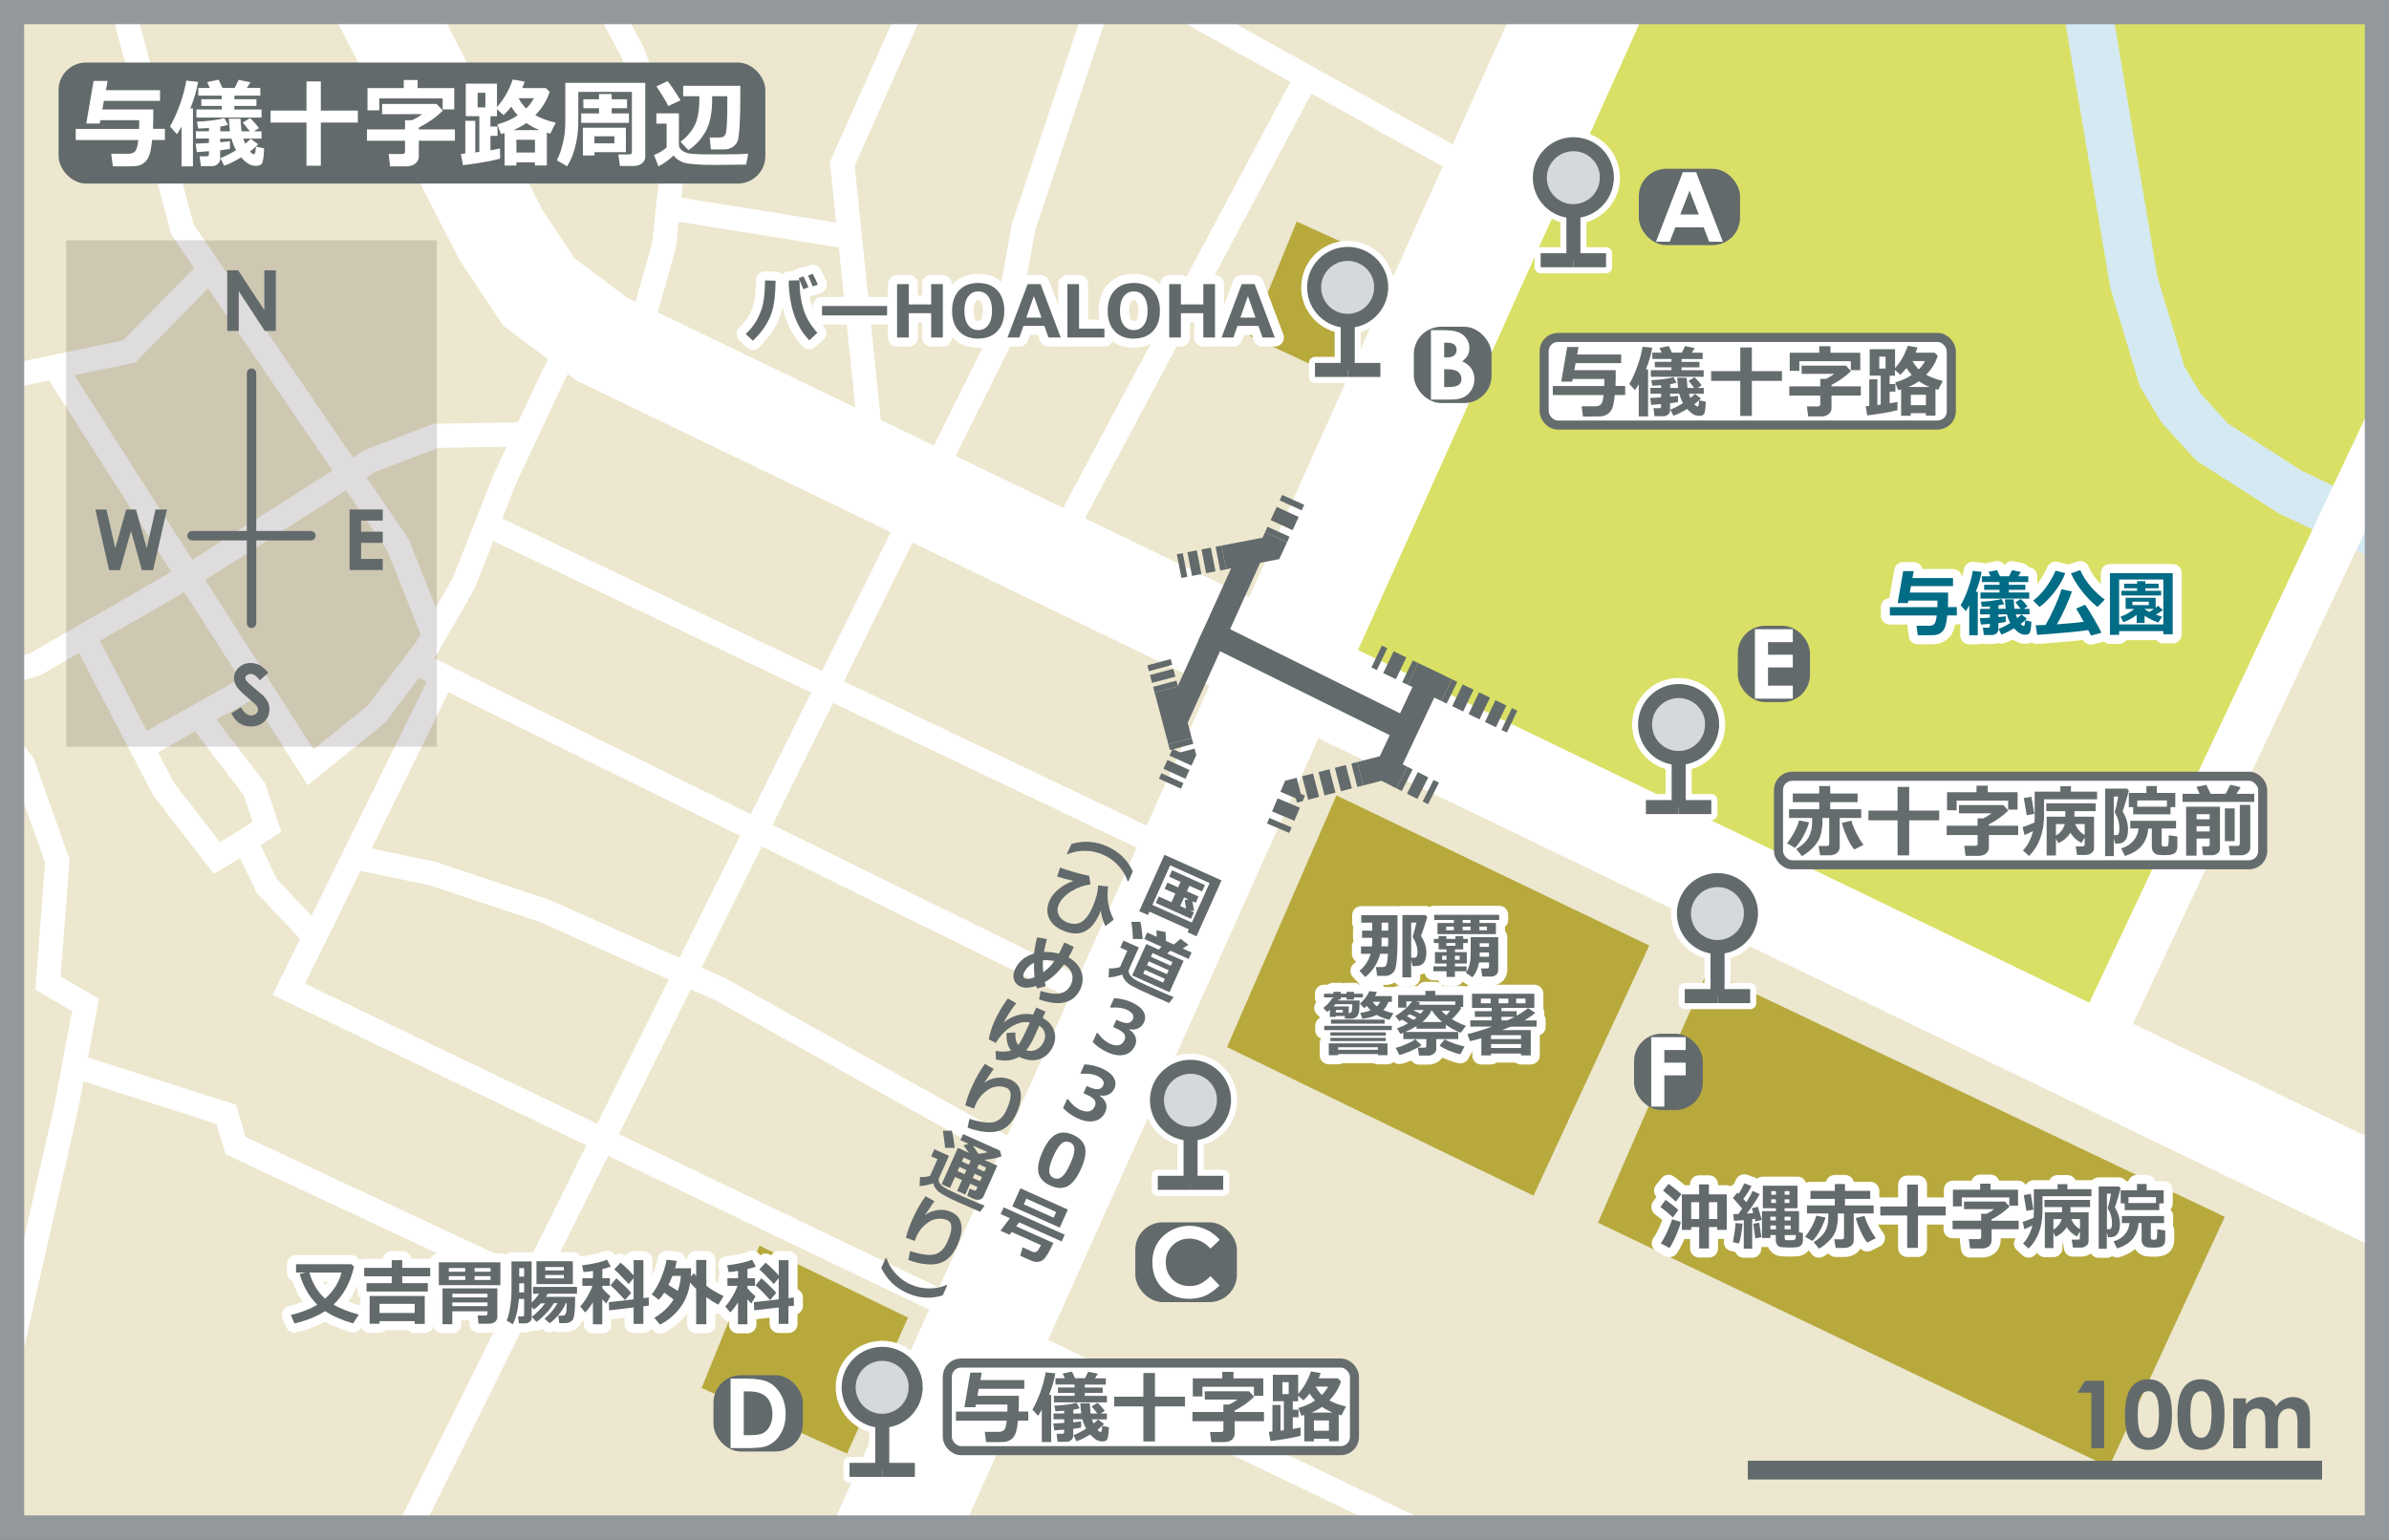 <?xml version="1.0" encoding="UTF-8"?>
<svg id="_レイヤー_1" data-name="レイヤー_1" xmlns="http://www.w3.org/2000/svg" xmlns:xlink="http://www.w3.org/1999/xlink" viewBox="0 0 395.18 254.74">
  <rect x="0" y="0" width="395.18" height="254.74" fill="#333333" stroke="none"/>
  <defs>
    <style>
      .cls-1 {
        fill: #d5d8dd;
      }

      .cls-1, .cls-2 {
        stroke-width: 1.16px;
      }

      .cls-1, .cls-2, .cls-3, .cls-4, .cls-5, .cls-6, .cls-7, .cls-8, .cls-9, .cls-10, .cls-11, .cls-12, .cls-13, .cls-14 {
        stroke: #636a6c;
      }

      .cls-15, .cls-2, .cls-3, .cls-4, .cls-16, .cls-5, .cls-17, .cls-6, .cls-7, .cls-18, .cls-19, .cls-20, .cls-8, .cls-9, .cls-21, .cls-10, .cls-11, .cls-22, .cls-23, .cls-12, .cls-13, .cls-14 {
        fill: none;
      }

      .cls-15, .cls-16 {
        stroke-width: 8px;
      }

      .cls-15, .cls-18, .cls-19, .cls-20, .cls-22, .cls-23, .cls-24 {
        stroke: #fff;
      }

      .cls-25, .cls-3, .cls-4, .cls-5, .cls-6, .cls-7, .cls-20, .cls-8, .cls-9, .cls-21, .cls-12, .cls-13, .cls-14 {
        stroke-width: 4px;
      }

      .cls-25, .cls-26 {
        fill: #ece7ce;
      }

      .cls-25, .cls-21 {
        stroke: #93989c;
        stroke-miterlimit: 10;
      }

      .cls-27 {
        fill: #231815;
        opacity: .15;
      }

      .cls-3 {
        stroke-dasharray: 1.93 .97;
      }

      .cls-4 {
        stroke-dasharray: 1.87 .93;
      }

      .cls-28, .cls-24 {
        fill: #fff;
      }

      .cls-16 {
        stroke: #d5e9f3;
      }

      .cls-16, .cls-18, .cls-19, .cls-10, .cls-24 {
        stroke-linejoin: round;
      }

      .cls-16, .cls-19, .cls-10, .cls-24 {
        stroke-linecap: round;
      }

      .cls-5 {
        stroke-dasharray: 2.4 1.2;
      }

      .cls-17 {
        stroke: #656c6d;
        stroke-width: 1.5px;
      }

      .cls-6 {
        stroke-dasharray: 1.34 .67;
      }

      .cls-29 {
        fill: #b7a93c;
      }

      .cls-18, .cls-19 {
        stroke-width: 3px;
      }

      .cls-30 {
        fill: #636a6c;
      }

      .cls-8 {
        stroke-dasharray: 2.33 1.16;
      }

      .cls-9 {
        stroke-dasharray: 2.35 1.17;
      }

      .cls-10 {
        stroke-width: .78px;
      }

      .cls-11 {
        stroke-width: 3.1px;
      }

      .cls-22 {
        stroke-width: 20px;
      }

      .cls-23 {
        stroke-width: 16px;
      }

      .cls-31 {
        fill: #006c85;
      }

      .cls-32 {
        fill: #656c6d;
      }

      .cls-12 {
        stroke-dasharray: 1.58 .79;
      }

      .cls-13 {
        stroke-dasharray: 1.6 .8;
      }

      .cls-33 {
        clip-path: url(#clippath);
      }

      .cls-34 {
        fill: #d9e065;
      }

      .cls-14 {
        stroke-dasharray: 2.01 1;
      }
    </style>
    <symbol id="_" data-name="●" viewBox="0 0 30.65 41.9">
      <g>
        <rect class="cls-27" width="30.65" height="41.9"/>
        <path class="cls-30" d="M13.32,2.48h.9l2.17,3.3v-3.3h.95v5.02h-.91l-2.16-3.29v3.29h-.95V2.48Z"/>
        <path class="cls-30" d="M16.72,35.77l-.71.63c-.25-.35-.5-.52-.76-.52-.13,0-.23.03-.31.1-.08.07-.12.14-.12.23s.03.16.09.24c.08.1.31.31.7.64.37.3.59.5.67.57.19.2.33.38.41.56.08.18.12.37.12.58,0,.41-.14.75-.43,1.02-.28.27-.66.4-1.11.4-.36,0-.67-.09-.93-.26-.27-.17-.49-.45-.68-.83l.8-.49c.24.44.52.67.83.67.16,0,.3-.05.41-.14.11-.1.17-.21.17-.33,0-.11-.04-.23-.13-.34-.08-.11-.27-.29-.56-.52-.55-.45-.9-.79-1.06-1.03-.16-.24-.24-.48-.24-.72,0-.35.13-.64.4-.89.27-.25.59-.37.98-.37.25,0,.49.06.72.17.23.12.47.33.74.64Z"/>
        <path class="cls-30" d="M2.4,22.27h.93l.73,3.21.9-3.21h.81l.89,3.21.73-3.21h.94l-1.14,5.02h-.93l-.9-3.25-.91,3.25h-.9l-1.14-5.02Z"/>
        <path class="cls-30" d="M23.44,22.27h2.74v.92h-1.79v.92h1.79v.92h-1.79v1.33h1.79v.92h-2.74v-5.02Z"/>
        <line class="cls-10" x1="15.33" y1="31.69" x2="15.33" y2="10.99"/>
        <line class="cls-10" x1="10.41" y1="24.44" x2="20.24" y2="24.44"/>
      </g>
    </symbol>
    <symbol id="_新規シンボル_257" data-name="新規シンボル 257" viewBox="0 0 7.7 11.76">
      <g>
        <path class="cls-24" d="M4.43,7.14c1.57-.28,2.77-1.64,2.77-3.29,0-1.85-1.5-3.35-3.35-3.35S.5,2,.5,3.85c0,1.65,1.2,3.01,2.77,3.29v2.96H1.14v1.16h5.41v-1.16h-2.12v-2.96ZM1.66,3.85c0-1.2.98-2.18,2.18-2.18s2.18.98,2.18,2.18-.98,2.18-2.18,2.18-2.18-.98-2.18-2.18Z"/>
        <g id="_新規シンボル_257-2" data-name="新規シンボル_257">
          <g>
            <path class="cls-1" d="M6.61,3.85c0,1.53-1.24,2.77-2.77,2.77s-2.77-1.24-2.77-2.77S2.32,1.08,3.85,1.08s2.77,1.24,2.77,2.76Z"/>
            <line class="cls-2" x1="3.85" y1="10.68" x2="3.85" y2="6.61"/>
            <line class="cls-2" x1="1.14" y1="10.68" x2="3.85" y2="10.68"/>
            <line class="cls-2" x1="3.85" y1="10.68" x2="6.55" y2="10.68"/>
          </g>
        </g>
      </g>
    </symbol>
    <clipPath id="clippath">
      <rect id="C-2" data-name="C" class="cls-25" x="2" y="2" width="391.18" height="250.74"/>
    </clipPath>
  </defs>
  <rect id="C" class="cls-26" x="2" y="2" width="391.18" height="250.74"/>
  <g class="cls-33">
    <polygon class="cls-29" points="221.07 131.61 202.97 173.26 253.67 197.84 272.81 156.45 221.07 131.61"/>
    <polygon class="cls-29" points="214.49 36.67 206.79 55.6 220.56 62.05 229.3 43.36 214.49 36.67"/>
    <polygon class="cls-29" points="282.45 160.67 264.34 202.32 348.87 242.73 368.01 201.34 282.45 160.67"/>
    <polygon class="cls-34" points="397.5 -4.59 271.57 -4.39 218.97 107.76 349.17 170.84 402.81 58.95 397.5 -4.59"/>
    <polygon class="cls-29" points="150.2 218.01 140.11 240.52 116.06 229.65 125.63 206.11 150.2 218.01"/>
    <polyline class="cls-16" points="183.83 -99.64 327.13 -41.18 336.44 -30.84 342.13 -17.38 352.99 46.77 357.65 62.29 360.75 67.46 365.93 73.15 378.86 81.43 462.15 121.01"/>
    <polyline class="cls-23" points="22.42 -78.95 82.95 39.01 89.15 48.32 99.5 56.08 451.29 225.77"/>
    <line class="cls-22" x1="131.31" y1="290.95" x2="302.55" y2="-90.33"/>
    <line class="cls-15" x1="345.23" y1="176.11" x2="473.53" y2="-96.02"/>
    <line class="cls-20" x1="248.49" y1="30.73" x2="57.6" y2="-75.32"/>
    <polyline class="cls-20" points="182.79 -2.9 169.34 37.45 166.24 54.53 57.08 274.4"/>
    <line class="cls-20" x1="174" y1="91.78" x2="215.38" y2="14.17"/>
    <polyline class="cls-20" points="300.22 284.75 47.77 163.69 72.6 113.25"/>
    <line class="cls-20" x1="186.41" y1="167.57" x2="68.72" y2="109.63"/>
    <polyline class="cls-20" points="59.15 141.96 71.56 144.55 90.19 150.76 119.16 163.69 172.44 193.44"/>
    <line class="cls-20" x1="196.24" y1="141.96" x2="79.06" y2="86.09"/>
    <polyline class="cls-20" points="94.33 56.6 91.22 62.8 83.46 79.36 76.74 96.43 70.53 107.3 62.25 118.16 51.39 126.96 9.23 61"/>
    <polyline class="cls-20" points="-69.76 77.1 21.38 58.15 33.8 45.47"/>
    <polyline class="cls-20" points="-12.24 -62.91 6.38 -29.28 20.87 3.31 30.18 37.97 65.87 90.23 71.82 105.23"/>
    <polyline class="cls-20" points="-78.76 136.1 5.86 109.89 32.76 94.36 61.22 76.26 72.08 72.12 86.57 71.86"/>
    <polyline class="cls-20" points="144.51 77.29 139.33 27.11 159.51 -18.16"/>
    <polyline class="cls-20" points="105.19 57.11 109.85 40.56 111.4 26.07 104.67 8.74 98.47 -2.9 87.86 -14.54"/>
    <line class="cls-20" x1="139.33" y1="39.01" x2="111.92" y2="34.61"/>
    <polyline class="cls-20" points="11.55 176.11 37.42 184.38 38.97 189.56 87.08 212.06"/>
    <polyline class="cls-20" points="-41.76 277.1 -7.07 250.09 -.35 233.01 11.04 182.83 14.14 166.28 7.93 162.66 9.49 142.48 3.79 126.44 -6.81 112.47"/>
    <polyline class="cls-20" points="52.94 155.93 44.15 146.62 41.04 140.15"/>
    <polyline class="cls-20" points="14.66 106.78 27.07 130.58 35.87 141.96 41.04 138.86 44.15 136.79 42.08 130.58 31.99 117.39"/>
    <line class="cls-20" x1="42.59" y1="112.99" x2="22.68" y2="124.11"/>
    <line class="cls-7" x1="199.11" y1="104.18" x2="233.79" y2="121.35"/>
    <line class="cls-7" x1="194.29" y1="119.53" x2="207.24" y2="90.95"/>
    <g>
      <line class="cls-7" x1="211.08" y1="88.89" x2="211.49" y2="87.98"/>
      <line class="cls-5" x1="212" y1="86.89" x2="213.25" y2="84.17"/>
      <line class="cls-7" x1="213.5" y1="83.62" x2="213.91" y2="82.71"/>
    </g>
    <polyline class="cls-7" points="202.44 92.24 210.23 90.74 211.08 88.89"/>
    <g>
      <line class="cls-7" x1="195.05" y1="93.67" x2="196.03" y2="93.48"/>
      <line class="cls-12" x1="196.8" y1="93.33" x2="201.07" y2="92.5"/>
      <line class="cls-7" x1="201.46" y1="92.43" x2="202.44" y2="92.24"/>
    </g>
    <g>
      <line class="cls-7" x1="195.2" y1="122.63" x2="195.46" y2="123.6"/>
      <polyline class="cls-13" points="195.67 124.37 195.77 124.75 194.11 128.39"/>
      <line class="cls-7" x1="193.94" y1="128.76" x2="193.53" y2="129.67"/>
    </g>
    <line class="cls-7" x1="192.93" y1="114.1" x2="195.2" y2="122.63"/>
    <g>
      <line class="cls-7" x1="191.72" y1="109.57" x2="191.98" y2="110.53"/>
      <line class="cls-6" x1="192.15" y1="111.18" x2="192.58" y2="112.8"/>
      <line class="cls-7" x1="192.67" y1="113.13" x2="192.93" y2="114.1"/>
    </g>
    <g>
      <line class="cls-11" x1="289.12" y1="243.25" x2="384.11" y2="243.25"/>
      <g>
        <path class="cls-30" d="M344.89,228.47h3.16v11.16h-2.11v-9.19h-2.28l1.23-1.96Z"/>
        <path class="cls-30" d="M355.35,228.21c.81,0,1.5.2,2.09.59.59.4,1.04,1.01,1.36,1.83.32.82.48,1.96.48,3.43s-.16,2.62-.49,3.45c-.32.82-.76,1.43-1.31,1.81-.55.38-1.24.58-2.07.58s-1.54-.2-2.1-.59c-.57-.39-1.01-.98-1.33-1.77-.32-.79-.48-1.92-.48-3.38,0-2.04.31-3.52.94-4.44.7-1.01,1.67-1.51,2.92-1.51ZM355.39,230.19c-.35,0-.66.11-.93.34-.27.23-.48.62-.62,1.18-.14.56-.22,1.38-.22,2.46,0,1.41.17,2.38.49,2.91.33.54.76.81,1.28.81s.91-.25,1.2-.77c.36-.62.54-1.64.54-3.09s-.16-2.47-.49-3.03-.74-.83-1.26-.83Z"/>
        <path class="cls-30" d="M364.04,228.21c.81,0,1.5.2,2.09.59.59.4,1.04,1.01,1.36,1.83.32.82.48,1.96.48,3.43s-.16,2.62-.49,3.45c-.32.82-.76,1.43-1.31,1.81-.55.38-1.24.58-2.07.58s-1.54-.2-2.1-.59c-.57-.39-1.01-.98-1.33-1.77-.32-.79-.48-1.92-.48-3.38,0-2.04.31-3.52.94-4.44.7-1.01,1.67-1.51,2.92-1.51ZM364.09,230.19c-.35,0-.66.11-.94.34-.27.23-.48.62-.62,1.18-.14.56-.21,1.38-.21,2.46,0,1.41.16,2.38.49,2.91.33.54.75.81,1.28.81s.9-.25,1.2-.77c.36-.62.54-1.64.54-3.09s-.16-2.47-.49-3.03-.74-.83-1.26-.83Z"/>
        <path class="cls-30" d="M369.45,231.38h2.06v.95c.36-.39.75-.68,1.19-.88.44-.19.91-.29,1.42-.29s.99.13,1.4.38c.42.26.75.63,1,1.12.33-.49.74-.86,1.22-1.12.48-.25,1-.38,1.57-.38s1.11.14,1.55.41c.45.27.77.63.96,1.07.2.44.29,1.16.29,2.15v4.84h-2.06v-4.18c0-.93-.12-1.56-.36-1.89-.24-.33-.59-.5-1.07-.5-.36,0-.69.1-.97.3-.29.2-.5.48-.64.84-.14.36-.21.93-.21,1.71v3.72h-2.06v-3.99c0-.74-.05-1.27-.16-1.6-.11-.33-.28-.58-.5-.74-.22-.16-.48-.24-.8-.24-.35,0-.66.1-.95.31-.29.2-.5.49-.64.86-.14.37-.21.95-.21,1.74v3.67h-2.06v-8.25Z"/>
      </g>
    </g>
    <g>
      <path class="cls-31" d="M278.35,28.5h2.22l4.42,11.49h-2.27l-.9-2.37h-4.69l-.93,2.37h-2.27l4.43-11.49ZM279.48,31.54l-1.54,3.95h3.07l-1.53-3.95Z"/>
      <rect class="cls-30" x="271.09" y="27.93" width="16.74" height="12.63" rx="4.54" ry="4.54"/>
      <path class="cls-28" d="M278.35,28.5h2.22l4.42,11.49h-2.27l-.9-2.37h-4.69l-.93,2.37h-2.27l4.43-11.49ZM279.48,31.54l-1.54,3.95h3.07l-1.53-3.95Z"/>
    </g>
    <g>
      <path class="cls-31" d="M236.7,66.12v-11.49h1.81c1.05,0,1.82.07,2.3.2.69.18,1.24.52,1.64,1.02.41.49.61,1.08.61,1.75,0,.44-.09.83-.28,1.19s-.49.69-.9,1c.7.33,1.21.74,1.53,1.23s.48,1.07.48,1.75-.17,1.23-.5,1.77c-.33.53-.76.93-1.29,1.19s-1.25.39-2.18.39h-3.22ZM238.89,56.72v2.42h.48c.53,0,.93-.11,1.19-.34.26-.22.39-.53.39-.91,0-.36-.12-.64-.37-.86-.25-.21-.62-.32-1.12-.32h-.56ZM238.89,61.09v2.95h.55c.91,0,1.52-.11,1.84-.34.32-.23.47-.56.47-1,0-.49-.19-.89-.56-1.17-.37-.29-.99-.43-1.85-.43h-.45Z"/>
      <rect class="cls-30" x="233.87" y="54.06" width="12.86" height="12.63" rx="4.54" ry="4.54"/>
      <path class="cls-28" d="M236.7,66.12v-11.49h1.81c1.05,0,1.82.07,2.3.2.69.18,1.24.52,1.64,1.02.41.49.61,1.08.61,1.75,0,.44-.09.83-.28,1.19s-.49.69-.9,1c.7.33,1.21.74,1.53,1.23s.48,1.07.48,1.75-.17,1.23-.5,1.77c-.33.53-.76.93-1.29,1.19s-1.25.39-2.18.39h-3.22ZM238.89,56.72v2.42h.48c.53,0,.93-.11,1.19-.34.26-.22.39-.53.39-.91,0-.36-.12-.64-.37-.86-.25-.21-.62-.32-1.12-.32h-.56ZM238.89,61.09v2.95h.55c.91,0,1.52-.11,1.84-.34.32-.23.47-.56.47-1,0-.49-.19-.89-.56-1.17-.37-.29-.99-.43-1.85-.43h-.45Z"/>
    </g>
    <g>
      <path class="cls-31" d="M201.77,205.13l-1.53,1.46c-1.04-1.1-2.21-1.65-3.51-1.65-1.1,0-2.02.38-2.77,1.13-.75.75-1.13,1.68-1.13,2.78,0,.77.17,1.45.5,2.04.33.59.8,1.06,1.41,1.4.61.34,1.29.51,2.03.51.63,0,1.21-.12,1.74-.36.53-.24,1.1-.67,1.73-1.29l1.48,1.55c-.85.83-1.65,1.4-2.41,1.72-.76.32-1.62.48-2.59.48-1.79,0-3.25-.57-4.39-1.7-1.14-1.13-1.71-2.58-1.71-4.36,0-1.15.26-2.16.78-3.05.52-.89,1.26-1.61,2.23-2.15.97-.54,2.01-.81,3.12-.81.95,0,1.86.2,2.74.6s1.63.97,2.27,1.71Z"/>
      <rect class="cls-30" x="187.8" y="202.25" width="16.8" height="13.2" rx="4.54" ry="4.54"/>
      <path class="cls-28" d="M201.77,205.13l-1.53,1.46c-1.04-1.1-2.21-1.65-3.51-1.65-1.1,0-2.02.38-2.77,1.13-.75.75-1.13,1.68-1.13,2.78,0,.77.17,1.45.5,2.04.33.59.8,1.06,1.41,1.4.61.34,1.29.51,2.03.51.63,0,1.21-.12,1.74-.36.53-.24,1.1-.67,1.73-1.29l1.48,1.55c-.85.83-1.65,1.4-2.41,1.72-.76.32-1.62.48-2.59.48-1.79,0-3.25-.57-4.39-1.7-1.14-1.13-1.71-2.58-1.71-4.36,0-1.15.26-2.16.78-3.05.52-.89,1.26-1.61,2.23-2.15.97-.54,2.01-.81,3.12-.81.95,0,1.86.2,2.74.6s1.63.97,2.27,1.71Z"/>
    </g>
    <g>
      <path class="cls-31" d="M120.85,228.11h2.59c1.67,0,2.91.21,3.72.62.81.41,1.48,1.09,2.01,2.02.53.93.79,2.02.79,3.27,0,.89-.15,1.7-.44,2.44-.29.74-.7,1.36-1.22,1.85-.52.49-1.08.83-1.68,1.02s-1.65.28-3.14.28h-2.63v-11.49ZM123.03,230.22v7.25h1.02c1,0,1.73-.11,2.18-.34.45-.23.82-.62,1.11-1.16.29-.54.43-1.21.43-2,0-1.22-.34-2.17-1.02-2.84-.61-.6-1.6-.91-2.96-.91h-.74Z"/>
      <rect class="cls-30" x="118.02" y="227.54" width="14.78" height="12.63" rx="4.54" ry="4.54"/>
      <path class="cls-28" d="M120.85,228.11h2.59c1.67,0,2.91.21,3.72.62.81.41,1.48,1.09,2.01,2.02.53.93.79,2.02.79,3.27,0,.89-.15,1.7-.44,2.44-.29.74-.7,1.36-1.22,1.85-.52.49-1.08.83-1.68,1.02s-1.65.28-3.14.28h-2.63v-11.49ZM123.03,230.22v7.25h1.02c1,0,1.73-.11,2.18-.34.45-.23.82-.62,1.11-1.16.29-.54.43-1.21.43-2,0-1.22-.34-2.17-1.02-2.84-.61-.6-1.6-.91-2.96-.91h-.74Z"/>
    </g>
    <g>
      <path class="cls-31" d="M290.29,104.11h6.27v2.14h-4.1v2.08h4.1v2.1h-4.1v3.02h4.1v2.15h-6.27v-11.49Z"/>
      <rect class="cls-30" x="287.46" y="103.54" width="11.94" height="12.63" rx="4.54" ry="4.54"/>
      <path class="cls-28" d="M290.29,104.11h6.27v2.14h-4.1v2.08h4.1v2.1h-4.1v3.02h4.1v2.15h-6.27v-11.49Z"/>
    </g>
    <g>
      <path class="cls-31" d="M273.14,171.61h5.7v2.13h-3.53v2.09h3.53v2.1h-3.53v5.17h-2.17v-11.49Z"/>
      <rect class="cls-30" x="270.3" y="171.04" width="11.37" height="12.63" rx="4.54" ry="4.54"/>
      <path class="cls-28" d="M273.14,171.61h5.7v2.13h-3.53v2.09h3.53v2.1h-3.53v5.17h-2.17v-11.49Z"/>
    </g>
    <use width="30.65" height="41.9" transform="translate(10.95 39.76) scale(2)" xlink:href="#_"/>
    <use width="7.7" height="11.76" transform="translate(138.24 221.85) scale(2)" xlink:href="#_新規シンボル_257"/>
    <use width="7.7" height="11.76" transform="translate(189.24 174.35) scale(2)" xlink:href="#_新規シンボル_257"/>
    <use width="7.7" height="11.76" transform="translate(215.24 39.85) scale(2)" xlink:href="#_新規シンボル_257"/>
    <use width="7.7" height="11.76" transform="translate(252.57 21.7) scale(2)" xlink:href="#_新規シンボル_257"/>
    <use width="7.7" height="11.76" transform="translate(269.98 112.18) scale(2)" xlink:href="#_新規シンボル_257"/>
    <use width="7.7" height="11.76" transform="translate(276.41 143.46) scale(2)" xlink:href="#_新規シンボル_257"/>
    <g>
      <line class="cls-7" x1="225" y1="128.03" x2="224.03" y2="128.28"/>
      <line class="cls-4" x1="223.12" y1="128.51" x2="215.45" y2="130.5"/>
      <polyline class="cls-7" points="214.99 130.62 214.03 130.87 213.64 131.79"/>
      <line class="cls-9" x1="213.18" y1="132.87" x2="212.04" y2="135.58"/>
      <line class="cls-7" x1="211.81" y1="136.12" x2="211.42" y2="137.04"/>
    </g>
    <polyline class="cls-7" points="231.88 128.65 228.73 127.06 225 128.03"/>
    <g>
      <line class="cls-7" x1="237.12" y1="131.29" x2="236.23" y2="130.84"/>
      <line class="cls-3" x1="235.36" y1="130.41" x2="233.2" y2="129.32"/>
      <line class="cls-7" x1="232.77" y1="129.1" x2="231.88" y2="128.65"/>
    </g>
    <line class="cls-7" x1="237.14" y1="110.98" x2="229.6" y2="126.92"/>
    <g>
      <line class="cls-7" x1="239.28" y1="114.18" x2="240.18" y2="114.62"/>
      <line class="cls-14" x1="241.08" y1="115.05" x2="248.78" y2="118.75"/>
      <line class="cls-7" x1="249.23" y1="118.97" x2="250.13" y2="119.4"/>
    </g>
    <line class="cls-7" x1="233.72" y1="111.51" x2="239.28" y2="114.18"/>
    <g>
      <line class="cls-7" x1="227.72" y1="108.63" x2="228.62" y2="109.06"/>
      <line class="cls-8" x1="229.67" y1="109.57" x2="232.3" y2="110.83"/>
      <line class="cls-7" x1="232.82" y1="111.08" x2="233.72" y2="111.51"/>
    </g>
    <g>
      <g>
        <path class="cls-19" d="M58.56,209.58c-.6,2.63-1.73,4.72-3.39,6.29,1.12.64,2.52,1.19,4.18,1.65l-.94,1.46c-1.9-.56-3.44-1.24-4.62-2.04-1.41.9-3.1,1.58-5.08,2.04l-.6-1.4c1.73-.41,3.19-.98,4.37-1.71-1.37-1.36-2.34-3.04-2.91-5.07l1-.24h-1.6v-1.38h9.16s.43.41.43.41ZM53.79,214.88c1.39-1.27,2.29-2.71,2.7-4.32h-5.31c.18.7.49,1.45.93,2.24s1,1.49,1.69,2.09Z"/>
        <path class="cls-19" d="M70.77,213.7h-10.14v-1.39h4.17v-1.13h-4.55v-1.4h4.55v-1.27h1.73v1.27h4.63v1.4h-4.63v1.13h4.24v1.39ZM68.59,218.6h-5.81v.43h-1.64v-4.59h9.12v4.62h-1.67v-.47ZM62.78,217.25h5.81v-1.51h-5.81v1.51Z"/>
        <path class="cls-19" d="M82.77,212.65h-10.18v-3.78h10.18v3.78ZM80.64,216.97h-5.82v2.14h-1.62v-5.93h9.07v4.65c0,.37-.12.66-.37.87s-.56.32-.95.32h-1.79l-.15-1.35h1.25c.25,0,.38-.11.38-.32v-.38ZM76.96,210.43v-.62h-2.72v.62h2.72ZM76.96,211.79v-.64h-2.72v.64h2.72ZM74.82,216.12h5.82v-.62h-5.82v.62ZM80.64,214.67v-.61h-5.81v.61h5.81ZM78.5,209.81v.62h2.65v-.62h-2.65ZM78.5,211.15v.64h2.65v-.64h-2.65Z"/>
        <path class="cls-19" d="M91.59,215.65c-.32.57-.76,1.15-1.33,1.74s-1.08,1.04-1.52,1.33l-.77-.84c.3-.21.69-.54,1.15-1.01s.81-.88,1.05-1.22h-.69c-.35.39-.74.73-1.16,1.03l-.37-.42v1.77c0,.27-.1.49-.31.67s-.46.27-.77.27h-1.03l-.15-1.15h.72c.19,0,.29-.09.29-.26v-2.63h-.86c-.16,1.83-.5,3.22-1.01,4.18l-1.02-.59c.27-.62.46-1.41.6-2.37s.2-1.76.2-2.41v-5.02h3.33v6.79c.5-.46.91-.94,1.23-1.45h-.99v-1.13h7.27v1.13h-4.82c-.11.19-.21.36-.32.52h4.83c0,.99-.03,1.79-.08,2.38s-.13,1.01-.22,1.22-.27.4-.51.54-.53.21-.86.21h-.95l-.16-1.24h.66c.32,0,.52-.14.6-.43s.13-.83.13-1.63h-.15c-.29.69-.69,1.33-1.19,1.92s-1,1.05-1.49,1.39l-.84-.74c.88-.75,1.6-1.61,2.14-2.57h-.63ZM86.7,211.24v-1.42h-.81v1.42h.81ZM86.7,213.85v-1.52h-.81v1.52h.81ZM94.76,212.47h-6.02v-3.78h6.02v3.78ZM93.27,210.2v-.55h-3.08v.55h3.08ZM93.27,211.52v-.56h-3.08v.56h3.08Z"/>
        <path class="cls-19" d="M98.1,215.46c-.48.78-.92,1.34-1.32,1.7l-.8-1.01c.33-.33.7-.83,1.1-1.5s.71-1.3.92-1.9h-1.67v-1.26h1.76v-1.2c-.64.1-1.16.17-1.56.2l-.24-1.13c.62-.06,1.33-.18,2.15-.35s1.47-.37,1.97-.58l.62,1.14c-.38.15-.84.29-1.39.42v1.5h1.25v1.26h-1.25v.38c.28.39.73.84,1.34,1.35l-.69,1.21c-.21-.2-.43-.44-.66-.7v4.13h-1.55v-3.67ZM107.33,216.04l-.91.11v2.91h-1.61v-2.72l-4.05.47-.05-1.35,4.1-.47v-3.51l-.81.98c-1.2-1.29-2-2.1-2.39-2.42l1.03-1.12c.65.52,1.38,1.23,2.18,2.12v-2.53h1.61v6.28l.88-.11.02,1.36ZM104.41,213.92l-1.02,1.2c-.97-1.1-1.78-1.91-2.41-2.45l.97-1.16c1.15,1.01,1.97,1.81,2.46,2.41Z"/>
        <path class="cls-19" d="M114.32,209.81c0,.53-.02,1-.06,1.42l.52-.57c.12.16.25.33.38.49v-2.67h1.68v4.27c.86.65,1.82,1.22,2.86,1.71l-.88,1.42c-.65-.34-1.31-.75-1.98-1.24v4.47h-1.68v-5.85c-.41-.38-.74-.73-1-1.05-.24,1.71-.84,3.16-1.79,4.34s-2.02,2.05-3.2,2.62l-.93-1.12c1.38-.82,2.44-1.83,3.18-3.04-.5-.38-1.01-.75-1.55-1.12-.28.43-.57.83-.88,1.18l-1.18-.89c.6-.76,1.12-1.68,1.56-2.75s.74-2.07.9-2.99l1.66.18c-.06.4-.15.81-.26,1.22h2.66ZM112.12,213.59c.29-.84.46-1.67.5-2.48h-1.39c-.19.51-.41,1.01-.66,1.5.61.38,1.13.71,1.55.98Z"/>
        <path class="cls-19" d="M122.1,215.46c-.48.78-.92,1.34-1.32,1.7l-.8-1.01c.33-.33.7-.83,1.1-1.5s.71-1.3.92-1.9h-1.67v-1.26h1.76v-1.2c-.64.1-1.16.17-1.56.2l-.24-1.13c.62-.06,1.33-.18,2.15-.35s1.47-.37,1.97-.58l.62,1.14c-.38.15-.84.29-1.39.42v1.5h1.25v1.26h-1.25v.38c.28.39.73.84,1.34,1.35l-.69,1.21c-.21-.2-.43-.44-.66-.7v4.13h-1.55v-3.67ZM131.33,216.04l-.91.11v2.91h-1.61v-2.72l-4.05.47-.05-1.35,4.1-.47v-3.51l-.81.98c-1.2-1.29-2-2.1-2.39-2.42l1.03-1.12c.65.52,1.38,1.23,2.18,2.12v-2.53h1.61v6.28l.88-.11.02,1.36ZM128.41,213.92l-1.02,1.2c-.97-1.1-1.78-1.91-2.41-2.45l.97-1.16c1.15,1.01,1.97,1.81,2.46,2.41Z"/>
      </g>
      <g>
        <path class="cls-30" d="M58.56,209.58c-.6,2.63-1.73,4.72-3.39,6.29,1.12.64,2.52,1.19,4.18,1.65l-.94,1.46c-1.9-.56-3.44-1.24-4.62-2.04-1.41.9-3.1,1.58-5.08,2.04l-.6-1.4c1.73-.41,3.19-.98,4.37-1.71-1.37-1.36-2.34-3.04-2.91-5.07l1-.24h-1.6v-1.38h9.16s.43.41.43.41ZM53.79,214.88c1.39-1.27,2.29-2.71,2.7-4.32h-5.31c.18.7.49,1.45.93,2.24s1,1.49,1.69,2.09Z"/>
        <path class="cls-30" d="M70.77,213.7h-10.14v-1.39h4.17v-1.13h-4.55v-1.4h4.55v-1.27h1.73v1.27h4.63v1.4h-4.63v1.13h4.24v1.39ZM68.59,218.6h-5.81v.43h-1.64v-4.59h9.12v4.62h-1.67v-.47ZM62.78,217.25h5.81v-1.51h-5.81v1.51Z"/>
        <path class="cls-30" d="M82.77,212.65h-10.18v-3.78h10.18v3.78ZM80.64,216.97h-5.82v2.14h-1.62v-5.93h9.07v4.65c0,.37-.12.66-.37.87s-.56.32-.95.32h-1.79l-.15-1.35h1.25c.25,0,.38-.11.38-.32v-.38ZM76.96,210.43v-.62h-2.72v.62h2.72ZM76.96,211.79v-.64h-2.72v.64h2.72ZM74.82,216.12h5.82v-.62h-5.82v.62ZM80.64,214.67v-.61h-5.81v.61h5.81ZM78.5,209.81v.62h2.65v-.62h-2.65ZM78.5,211.15v.64h2.65v-.64h-2.65Z"/>
        <path class="cls-30" d="M91.59,215.65c-.32.57-.76,1.15-1.33,1.74s-1.08,1.04-1.52,1.33l-.77-.84c.3-.21.69-.54,1.15-1.01s.81-.88,1.05-1.22h-.69c-.35.39-.74.73-1.16,1.03l-.37-.42v1.77c0,.27-.1.49-.31.67s-.46.27-.77.27h-1.03l-.15-1.15h.72c.19,0,.29-.09.29-.26v-2.63h-.86c-.16,1.83-.5,3.22-1.01,4.18l-1.02-.59c.27-.62.46-1.41.6-2.37s.2-1.76.2-2.41v-5.02h3.33v6.79c.5-.46.91-.94,1.23-1.45h-.99v-1.13h7.27v1.13h-4.82c-.11.19-.21.36-.32.52h4.83c0,.99-.03,1.79-.08,2.38s-.13,1.01-.22,1.22-.27.4-.51.54-.53.21-.86.21h-.95l-.16-1.24h.66c.32,0,.52-.14.6-.43s.13-.83.13-1.63h-.15c-.29.69-.69,1.33-1.19,1.92s-1,1.05-1.49,1.39l-.84-.74c.88-.75,1.6-1.61,2.14-2.57h-.63ZM86.7,211.24v-1.42h-.81v1.42h.81ZM86.7,213.85v-1.52h-.81v1.52h.81ZM94.76,212.47h-6.02v-3.78h6.02v3.78ZM93.27,210.2v-.55h-3.08v.55h3.08ZM93.27,211.52v-.56h-3.08v.56h3.08Z"/>
        <path class="cls-30" d="M98.1,215.46c-.48.78-.92,1.34-1.32,1.7l-.8-1.01c.33-.33.7-.83,1.1-1.5s.71-1.3.92-1.9h-1.67v-1.26h1.76v-1.2c-.64.1-1.16.17-1.56.2l-.24-1.13c.62-.06,1.33-.18,2.15-.35s1.47-.37,1.97-.58l.62,1.14c-.38.15-.84.29-1.39.42v1.5h1.25v1.26h-1.25v.38c.28.39.73.84,1.34,1.35l-.69,1.21c-.21-.2-.43-.44-.66-.7v4.13h-1.55v-3.67ZM107.33,216.04l-.91.11v2.91h-1.61v-2.72l-4.05.47-.05-1.35,4.1-.47v-3.51l-.81.98c-1.2-1.29-2-2.1-2.39-2.42l1.03-1.12c.65.52,1.38,1.23,2.18,2.12v-2.53h1.61v6.28l.88-.11.02,1.36ZM104.41,213.92l-1.02,1.2c-.97-1.1-1.78-1.91-2.41-2.45l.97-1.16c1.15,1.01,1.97,1.81,2.46,2.41Z"/>
        <path class="cls-30" d="M114.32,209.81c0,.53-.02,1-.06,1.42l.52-.57c.12.16.25.33.38.49v-2.67h1.68v4.27c.86.65,1.82,1.22,2.86,1.71l-.88,1.42c-.65-.34-1.31-.75-1.98-1.24v4.47h-1.68v-5.85c-.41-.38-.74-.73-1-1.05-.24,1.71-.84,3.16-1.79,4.34s-2.02,2.05-3.2,2.62l-.93-1.12c1.38-.82,2.44-1.83,3.18-3.04-.5-.38-1.01-.75-1.55-1.12-.28.43-.57.83-.88,1.18l-1.18-.89c.6-.76,1.12-1.68,1.56-2.75s.74-2.07.9-2.99l1.66.18c-.06.4-.15.81-.26,1.22h2.66ZM112.12,213.59c.29-.84.46-1.67.5-2.48h-1.39c-.19.51-.41,1.01-.66,1.5.61.38,1.13.71,1.55.98Z"/>
        <path class="cls-30" d="M122.1,215.46c-.48.78-.92,1.34-1.32,1.7l-.8-1.01c.33-.33.7-.83,1.1-1.5s.71-1.3.92-1.9h-1.67v-1.26h1.76v-1.2c-.64.1-1.16.17-1.56.2l-.24-1.13c.62-.06,1.33-.18,2.15-.35s1.47-.37,1.97-.58l.62,1.14c-.38.15-.84.29-1.39.42v1.5h1.25v1.26h-1.25v.38c.28.39.73.84,1.34,1.35l-.69,1.21c-.21-.2-.43-.44-.66-.7v4.13h-1.55v-3.67ZM131.33,216.04l-.91.11v2.91h-1.61v-2.72l-4.05.47-.05-1.35,4.1-.47v-3.51l-.81.98c-1.2-1.29-2-2.1-2.39-2.42l1.03-1.12c.65.52,1.38,1.23,2.18,2.12v-2.53h1.61v6.28l.88-.11.02,1.36ZM128.41,213.92l-1.02,1.2c-.97-1.1-1.78-1.91-2.41-2.45l.97-1.16c1.15,1.01,1.97,1.81,2.46,2.41Z"/>
      </g>
    </g>
    <g>
      <g>
        <path class="cls-18" d="M228.31,157.82c-.43,1.6-1.26,2.88-2.48,3.84l-.95-1.03c.87-.68,1.48-1.62,1.85-2.81h-1.6v-1.22h1.82c.03-.3.04-.64.04-1.02v-.41h-1.68v-1.19h1.68v-1.31h-1.82v-1.24h6v4.56c0,1.04-.04,1.95-.11,2.72s-.16,1.32-.27,1.63-.31.58-.61.8-.62.33-.98.33h-1.39l-.21-1.46h1.12c.19,0,.34-.04.45-.13s.2-.31.27-.66.12-.82.15-1.4h-1.28ZM228.54,155.61c0,.36-.01.69-.04.98h1.12c0-.5.01-.97.01-1.43h-1.1v.45ZM228.54,152.67v1.31h1.1v-1.31h-1.1ZM236.09,151.76c-.07.26-.23.78-.49,1.56s-.45,1.3-.56,1.55c.61.89.91,1.81.91,2.76,0,.4-.04.74-.13,1.04s-.21.53-.38.71-.38.31-.61.38-.59.1-1.07.1h-.1l-.23-1.04v2.89h-1.45v-10.31h3.79l.33.35ZM233.42,158.46h.24c.28,0,.44,0,.49-.02s.1-.06.16-.12.1-.17.13-.31.04-.31.04-.52c0-.39-.07-.8-.22-1.24s-.32-.8-.51-1.08c-.05-.07-.07-.14-.07-.22,0-.06.02-.13.05-.2.12-.27.31-.96.57-2.1h-.87v5.81Z"/>
        <path class="cls-18" d="M242.6,160.71h-1.93v.94h-1.39v-.94h-2.17v-.8h2.17v-.48h-1.91v-1.9h1.91v-.44h-1.31v-1.05h-.78v-.69h.78v-.46h1.29v.46h1.49v-.46h1.29v.46h.77v.69h-.77v1.05h-1.37v.44h1.96v1.9h-1.96v.48h1.93v.8ZM240.49,152.72v-.5h-3.25v-.85h10.74v.85h-3.25v.5h2.72v1.84h-9.67v-1.84h2.71ZM239.28,158.15h-.73v.66h.73v-.66ZM240.49,153.32h-1.26v.6h1.26v-.6ZM239.26,156.04v.45h1.49v-.45h-1.49ZM241.44,158.81v-.66h-.77v.66h.77ZM241.95,152.22v.5h1.31v-.5h-1.31ZM243.26,153.32h-1.31v.6h1.31v-.6ZM247.83,160.52c0,.3-.11.56-.33.76s-.5.3-.85.3h-1.46l-.19-1.34h.98c.22,0,.33-.09.33-.28v-.72h-1.64c-.24,1.14-.62,1.96-1.12,2.45l-1.08-.73c.13-.16.25-.37.37-.64s.22-.61.31-1.02.13-1.04.13-1.88v-2.35h4.55v5.44ZM245.96,153.92v-.6h-1.24v.6h1.24ZM246.3,158.3v-.7h-1.53c0,.16,0,.39-.01.7h1.54ZM246.3,156.67v-.6h-1.53v.6h1.53Z"/>
        <path class="cls-18" d="M221.45,165.35c-.03.08-.05.14-.08.19h3.53c0,1-.04,1.68-.13,2.02s-.24.6-.47.76-.52.24-.89.24h-.93l-.05-.45h-1.47v.14h-.98v-1.17c-.18.16-.34.27-.46.35l-.63-.67c.27-.18.54-.42.84-.74s.49-.6.6-.86l.23.04v-.16h-1.55v-.61h1.55v-.32h1.22v.32h.96v-.32h1.24v.32h1.46v.61h-1.46v.35h-1.24v-.35h-.96v.32h-.33ZM230.22,170.44h-11.17v-.7h11.17v.7ZM227.93,174.41h-6.57v.19h-1.56v-1.97h9.71v1.97h-1.58v-.19ZM229.23,171.36h-9.16v-.55h9.16v.55ZM229.23,172.26h-9.16v-.53h9.16v.53ZM229.05,169.38h-8.88v-.67h8.88v.67ZM220.91,166.15c-.11.12-.22.24-.34.37h2.54v1.14c.24-.02.4-.12.47-.3s.11-.49.11-.92c0-.09,0-.18,0-.28h-2.78ZM222.11,167.54v-.43h-1.14v.43h1.14ZM221.35,173.7h6.57v-.42h-6.57v.42ZM229.66,165.76c-.17.51-.45.97-.83,1.37.53.23,1.09.4,1.67.52l-.66,1.09c-.8-.18-1.5-.45-2.11-.81-.63.32-1.42.53-2.37.64l-.36-.97c.63-.09,1.2-.23,1.7-.45-.21-.21-.41-.44-.59-.69-.12.1-.27.22-.46.35l-.7-.74c.78-.7,1.29-1.38,1.55-2.07l1.25.13c-.07.23-.17.46-.29.69h2.78v.94h-.59ZM227.72,166.51c.28-.25.47-.5.59-.76h-1.25c.18.29.4.54.67.76Z"/>
        <path class="cls-18" d="M237.59,173.54c0,.31-.13.57-.4.79s-.56.33-.87.33h-1.59l-.19-1.31h1.09c.21,0,.31-.09.31-.28v-1.14h-3.81v-1.05c-.14.05-.3.12-.5.19l-.53-.91c.63-.23,1.24-.51,1.83-.84-.07-.04-.4-.25-1-.61-.14.08-.28.17-.44.25l-.68-.84c1.25-.77,2.17-1.57,2.77-2.43h-.94v1.03h-1.36v-2.07h4.5v-.7h1.63v.7h4.63v1.96h-.52l.2.16c-.3.56-.82,1.18-1.56,1.86.68.41,1.45.79,2.33,1.11l-.86,1.14c-.91-.36-1.73-.8-2.47-1.32v.65h-4.85v-.42c-.56.35-1.18.67-1.88.96h8.79v1.18h-3.64v1.61ZM235.16,172.94c-.5.34-1.13.67-1.87.99s-1.35.53-1.81.63l-.61-1.18c.46-.1,1.04-.29,1.72-.59s1.19-.58,1.52-.84l1.05,1ZM232.73,168.15l1.09.61c.18-.12.35-.25.5-.39l-1.14-.57c-.1.09-.25.2-.45.35ZM234.99,167.74c.2-.21.37-.42.52-.62h-1.58l-.08.08c.44.2.82.37,1.14.53ZM234.68,166.25h6.05v-.55h-6.53l.7.17c-.06.12-.14.25-.22.38ZM236.83,167.14c-.35.74-.87,1.4-1.55,1.97h3.28c-.7-.59-1.28-1.25-1.73-1.97ZM242.26,173.16l-.69,1.28c-.56-.11-1.17-.31-1.83-.58s-1.2-.56-1.61-.85l.84-1.04c.36.22.87.45,1.53.68s1.25.4,1.77.5ZM238.46,167.24c.24.27.51.52.79.75.18-.2.39-.45.62-.75h-1.41Z"/>
        <path class="cls-18" d="M251.6,174.32h-4.97v.31h-1.59v-2.85c-.65.2-1.27.36-1.88.49l-.42-1.16c1.23-.29,2.59-.71,4.07-1.25h-3.6v-1.03h3.54v-.58h-2.79v-.94h2.79v-.54h-3.25v-2.34h10.3v2.34h-5.43v.54h2.51v.75c.73-.41,1.36-.83,1.88-1.26l1.21.79c-.58.47-1.18.89-1.8,1.25h2.01v1.03h-4.28l-1.42.57h4.73v4.19h-1.61v-.31ZM246.58,166.01v-.78h-1.62v.78h1.62ZM251.6,171.93v-.64h-4.97v.64h4.97ZM246.64,173.4h4.97v-.65h-4.97v.65ZM247.9,165.23v.78h1.61v-.78h-1.61ZM249.35,168.83c.4-.18.79-.38,1.17-.58h-2.15v.58h.98ZM252.34,166.01v-.78h-1.54v.78h1.54Z"/>
      </g>
      <g>
        <path class="cls-30" d="M228.31,157.82c-.43,1.6-1.26,2.88-2.48,3.84l-.95-1.03c.87-.68,1.48-1.62,1.85-2.81h-1.6v-1.22h1.82c.03-.3.04-.64.04-1.02v-.41h-1.68v-1.19h1.68v-1.31h-1.82v-1.24h6v4.56c0,1.04-.04,1.95-.11,2.72s-.16,1.32-.27,1.63-.31.58-.61.8-.62.33-.98.33h-1.39l-.21-1.46h1.12c.19,0,.34-.04.45-.13s.2-.31.27-.66.12-.82.15-1.4h-1.28ZM228.54,155.61c0,.36-.01.69-.04.98h1.12c0-.5.01-.97.01-1.43h-1.1v.45ZM228.54,152.67v1.31h1.1v-1.31h-1.1ZM236.09,151.76c-.07.26-.23.78-.49,1.56s-.45,1.3-.56,1.55c.61.89.91,1.81.91,2.76,0,.4-.04.74-.13,1.04s-.21.53-.38.71-.38.31-.61.38-.59.1-1.07.1h-.1l-.23-1.04v2.89h-1.45v-10.31h3.79l.33.35ZM233.42,158.46h.24c.28,0,.44,0,.49-.02s.1-.06.16-.12.1-.17.13-.31.04-.31.04-.52c0-.39-.07-.8-.22-1.24s-.32-.8-.51-1.08c-.05-.07-.07-.14-.07-.22,0-.06.02-.13.05-.2.12-.27.31-.96.57-2.1h-.87v5.81Z"/>
        <path class="cls-30" d="M242.6,160.71h-1.93v.94h-1.39v-.94h-2.17v-.8h2.17v-.48h-1.91v-1.9h1.91v-.44h-1.31v-1.05h-.78v-.69h.78v-.46h1.29v.46h1.49v-.46h1.29v.46h.77v.69h-.77v1.05h-1.37v.44h1.96v1.9h-1.96v.48h1.93v.8ZM240.49,152.72v-.5h-3.25v-.85h10.74v.85h-3.25v.5h2.72v1.84h-9.67v-1.84h2.71ZM239.28,158.15h-.73v.66h.73v-.66ZM240.49,153.32h-1.26v.6h1.26v-.6ZM239.26,156.04v.45h1.49v-.45h-1.49ZM241.44,158.81v-.66h-.77v.66h.77ZM241.95,152.22v.5h1.31v-.5h-1.31ZM243.26,153.32h-1.31v.6h1.31v-.6ZM247.83,160.52c0,.3-.11.56-.33.76s-.5.3-.85.3h-1.46l-.19-1.34h.98c.22,0,.33-.09.33-.28v-.72h-1.64c-.24,1.14-.62,1.96-1.12,2.45l-1.08-.73c.13-.16.25-.37.37-.64s.22-.61.31-1.02.13-1.04.13-1.88v-2.35h4.55v5.44ZM245.96,153.92v-.6h-1.24v.6h1.24ZM246.3,158.3v-.7h-1.53c0,.16,0,.39-.01.7h1.54ZM246.3,156.67v-.6h-1.53v.6h1.53Z"/>
        <path class="cls-30" d="M221.45,165.35c-.03.08-.05.14-.08.19h3.53c0,1-.04,1.68-.13,2.02s-.24.6-.47.76-.52.24-.89.24h-.93l-.05-.45h-1.47v.14h-.98v-1.17c-.18.16-.34.27-.46.35l-.63-.67c.27-.18.54-.42.84-.74s.49-.6.6-.86l.23.04v-.16h-1.55v-.61h1.55v-.32h1.22v.32h.96v-.32h1.24v.32h1.46v.61h-1.46v.35h-1.24v-.35h-.96v.32h-.33ZM230.22,170.44h-11.17v-.7h11.17v.7ZM227.93,174.41h-6.57v.19h-1.56v-1.97h9.71v1.97h-1.58v-.19ZM229.23,171.36h-9.16v-.55h9.16v.55ZM229.23,172.26h-9.16v-.53h9.16v.53ZM229.05,169.38h-8.88v-.67h8.88v.67ZM220.91,166.15c-.11.12-.22.24-.34.37h2.54v1.14c.24-.02.4-.12.47-.3s.11-.49.11-.92c0-.09,0-.18,0-.28h-2.78ZM222.11,167.54v-.43h-1.14v.43h1.14ZM221.35,173.7h6.57v-.42h-6.57v.42ZM229.66,165.76c-.17.51-.45.97-.83,1.37.53.23,1.09.4,1.67.52l-.66,1.09c-.8-.18-1.5-.45-2.11-.81-.63.32-1.42.53-2.37.64l-.36-.97c.63-.09,1.2-.23,1.7-.45-.21-.21-.41-.44-.59-.69-.12.1-.27.22-.46.35l-.7-.74c.78-.7,1.29-1.38,1.55-2.07l1.25.13c-.07.23-.17.46-.29.69h2.78v.94h-.59ZM227.72,166.51c.28-.25.47-.5.59-.76h-1.25c.18.29.4.54.67.76Z"/>
        <path class="cls-30" d="M237.59,173.54c0,.31-.13.57-.4.79s-.56.33-.87.33h-1.59l-.19-1.31h1.09c.21,0,.31-.09.31-.28v-1.14h-3.81v-1.05c-.14.05-.3.12-.5.19l-.53-.91c.63-.23,1.24-.51,1.83-.84-.07-.04-.4-.25-1-.61-.14.08-.28.17-.44.25l-.68-.84c1.25-.77,2.17-1.57,2.77-2.43h-.94v1.03h-1.36v-2.07h4.5v-.7h1.63v.7h4.63v1.96h-.52l.2.16c-.3.56-.82,1.18-1.56,1.86.68.41,1.45.79,2.33,1.11l-.86,1.14c-.91-.36-1.73-.8-2.47-1.32v.65h-4.85v-.42c-.56.35-1.18.67-1.88.96h8.79v1.18h-3.64v1.61ZM235.16,172.94c-.5.34-1.13.67-1.87.99s-1.35.53-1.81.63l-.61-1.18c.46-.1,1.04-.29,1.72-.59s1.19-.58,1.52-.84l1.05,1ZM232.73,168.15l1.09.61c.18-.12.35-.25.5-.39l-1.14-.57c-.1.09-.25.2-.45.35ZM234.99,167.74c.2-.21.37-.42.52-.62h-1.58l-.08.08c.44.2.82.37,1.14.53ZM234.68,166.25h6.05v-.55h-6.53l.7.17c-.06.12-.14.25-.22.38ZM236.83,167.14c-.35.74-.87,1.4-1.55,1.97h3.28c-.7-.59-1.28-1.25-1.73-1.97ZM242.26,173.16l-.69,1.28c-.56-.11-1.17-.31-1.83-.58s-1.2-.56-1.61-.85l.84-1.04c.36.22.87.45,1.53.68s1.25.4,1.77.5ZM238.46,167.24c.24.27.51.52.79.75.18-.2.39-.45.62-.75h-1.41Z"/>
        <path class="cls-30" d="M251.6,174.32h-4.97v.31h-1.59v-2.85c-.65.2-1.27.36-1.88.49l-.42-1.16c1.23-.29,2.59-.71,4.07-1.25h-3.6v-1.03h3.54v-.58h-2.79v-.94h2.79v-.54h-3.25v-2.34h10.3v2.34h-5.43v.54h2.51v.75c.73-.41,1.36-.83,1.88-1.26l1.21.79c-.58.47-1.18.89-1.8,1.25h2.01v1.03h-4.28l-1.42.57h4.73v4.19h-1.61v-.31ZM246.58,166.01v-.78h-1.62v.78h1.62ZM251.6,171.93v-.64h-4.97v.64h4.97ZM246.64,173.4h4.97v-.65h-4.97v.65ZM247.9,165.23v.78h1.61v-.78h-1.61ZM249.35,168.83c.4-.18.79-.38,1.17-.58h-2.15v.58h.98ZM252.34,166.01v-.78h-1.54v.78h1.54Z"/>
      </g>
    </g>
    <g>
      <g>
        <path class="cls-18" d="M277.62,200.21l-.9,1.24c-.57-.56-1.26-1.14-2.06-1.75l.85-1.17c.89.64,1.6,1.2,2.12,1.68ZM278.04,202.2c-.14.61-.4,1.33-.77,2.19s-.74,1.56-1.11,2.12l-1.44-.79c.39-.55.77-1.24,1.14-2.08s.61-1.47.74-1.9l1.45.46ZM278.14,197.58l-.93,1.24c-.62-.58-1.32-1.18-2.11-1.81l.91-1.13c1.01.75,1.72,1.32,2.13,1.71ZM284.07,203.03h-1.38v3.54h-1.62v-3.54h-1.32v.47h-1.54v-5.88h2.85v-1.65h1.62v1.65h2.95v5.88h-1.58v-.47ZM279.75,201.71h1.32v-2.79h-1.32v2.79ZM282.69,201.7h1.38v-2.78h-1.38v2.78Z"/>
        <path class="cls-18" d="M288.25,202.46c-.16,1.57-.35,2.67-.59,3.28l-1.01-.21c.25-1.32.4-2.37.43-3.15l1.17.08ZM289.84,206.61h-1.39v-4.73c-.71.07-1.25.11-1.61.13l-.13-1.11c.28,0,.56,0,.84-.02.2-.28.41-.58.63-.9-.33-.41-.84-.99-1.52-1.76l.73-.9.21.21c.39-.62.7-1.2.93-1.73l1.21.43c-.35.7-.8,1.41-1.36,2.14.18.2.35.39.49.56.48-.77.83-1.39,1.04-1.88l1.18.54c-.56,1-1.27,2.07-2.13,3.21.29-.02.64-.05,1.06-.09-.11-.4-.2-.66-.25-.79l1.01-.25c.16.51.38,1.24.65,2.19l-1.07.24c0-.08-.04-.22-.09-.44l-.43.07v4.89ZM291.37,204.7l-1.01.21c-.11-.68-.21-1.49-.33-2.43l.98-.17c.01.16.13.96.35,2.39ZM293.76,204.36h-.91v.48h-1.39v-4.45h2.3v-.47h-2.16v-3.73h5.74v3.73h-2.14v.47h2.39v3.52l.64.09v1.29c0,.3-.09.55-.28.74s-.44.31-.75.34-.73.05-1.23.05c-.11,0-.3,0-.56-.02l-.67-.03c-.18,0-.34-.05-.46-.12s-.23-.16-.3-.27-.13-.22-.17-.34-.06-.26-.06-.4v-.89ZM293.76,201.32h-.91v.61h.91v-.61ZM292.86,203.41h.91v-.64h-.91v.64ZM293,197.68h.77v-.6h-.77v.6ZM293.76,198.44h-.77v.6h.77v-.6ZM295.21,197.68h.79v-.6h-.79v.6ZM296,198.44h-.79v.6h.79v-.6ZM296.2,201.93v-.61h-1v.61h1ZM295.21,203.41h1v-.64h-1v.64ZM295.21,204.36v.52c0,.11.03.19.08.24s.15.08.29.09.31,0,.5,0c.41,0,.65-.02.71-.06s.12-.08.18-.11.09-.27.11-.69h-1.88Z"/>
        <path class="cls-18" d="M301.97,201.44c-.19.68-.49,1.4-.91,2.15s-.83,1.33-1.25,1.75l-1.22-.71c.3-.34.64-.85,1.02-1.51s.65-1.32.83-1.97l1.52.29ZM304.02,201.4c0,.54-.08,1.15-.24,1.83s-.51,1.33-1.07,1.93-1.16,1.08-1.83,1.44l-.87-1.08c.92-.56,1.55-1.16,1.9-1.8s.52-1.39.52-2.25v-.69h-3.53v-1.33h4.61v-1.08h-4.03v-1.33h4.03v-1.13h1.68v1.13h4.18v1.33h-4.18v1.08h4.74v1.33h-3.29v4.4c0,.4-.14.72-.43.95s-.66.35-1.13.35h-1.43l-.24-1.42h1.27c.23,0,.35-.1.35-.31v-3.97h-1.03v.62ZM310.3,204.87l-1.42.72c-.36-.41-.71-.99-1.06-1.75s-.63-1.53-.84-2.3l1.45-.36c.17.63.45,1.3.83,2.02s.73,1.28,1.04,1.68Z"/>
        <path class="cls-18" d="M317.26,206.48h-1.78v-5.36h-4.45v-1.49h4.45v-3.62h1.78v3.62h4.59v1.49h-4.59v5.36Z"/>
        <path class="cls-18" d="M329.43,205.26c0,.39-.14.71-.43.95s-.67.36-1.15.36h-1.98l-.19-1.54h1.68c.24,0,.36-.1.36-.31v-1.34h-4.73v-1.41h4.73v-1.13h.86c.47-.21.9-.47,1.28-.77h-4.98s0-1.26,0-1.26h6.77l.77.83c-.8.8-1.79,1.5-2.98,2.12v.22h4.48v1.41h-4.48v1.88ZM333.81,199.5h-1.44v-1.37h-7.86v1.48h-1.46v-2.76h4.5v-1h1.72v1h4.55v2.65Z"/>
        <path class="cls-18" d="M336.19,202.77c-.51.27-.95.47-1.32.62l-.29-1.22c.46-.12,1.06-.35,1.82-.69.02-.28.03-.59.03-.94v-3.77h3.93v-.84h1.62v.84h3.98v1.16h-8.1v2.53c-.02,2.58-.78,4.62-2.29,6.13l-.93-.83c.72-.76,1.24-1.76,1.55-2.98ZM336.36,200.14l-1.15.22-.45-2.62,1.17-.19.43,2.6ZM345.49,205.39c0,.29-.13.54-.39.74s-.56.3-.89.3h-1.31l-.21-1.31h1.04c.21,0,.32-.09.32-.28v-1.08l-.49.84c-.75-.41-1.32-.93-1.69-1.56-.39.66-1.01,1.2-1.83,1.61l-.37-.72v2.58h-1.42v-5.93h2.85v-.85h-2.91v-1.19h7.54v1.19h-3.24v.85h3v4.81ZM341.03,201.71h-1.36v1.75c.68-.39,1.13-.98,1.36-1.75ZM344.06,203.39v-1.68h-1.44c.28.72.76,1.28,1.44,1.68Z"/>
        <path class="cls-18" d="M350.8,196.6c-.06.25-.21.78-.45,1.58s-.41,1.33-.51,1.58c.55.93.83,1.85.83,2.77,0,.39-.04.72-.11,1s-.19.52-.35.7-.34.31-.55.38-.53.11-.95.11l-.21-.84v2.74h-1.34v-10.31h3.32l.31.3ZM348.51,203.39h.18c.2,0,.33-.01.4-.04s.14-.12.19-.29.08-.4.08-.69c0-.84-.21-1.61-.64-2.31-.04-.07-.06-.15-.06-.23,0-.06.01-.13.04-.19.14-.32.3-1.03.49-2.13h-.67v5.89ZM353.76,202.37c-.09,1.05-.42,1.92-.98,2.61s-1.43,1.22-2.58,1.59l-.59-1.17c.77-.21,1.38-.58,1.85-1.13s.74-1.18.81-1.9h-1.28v-1.16h6.98v1.16h-2.19v2.5c0,.09.03.16.1.2s.2.06.4.06.33-.02.37-.05.08-.08.1-.13.05-.22.07-.5.03-.63.03-1.05l1.31.19v1.56c0,.42-.12.74-.37.96s-.75.33-1.53.33c-.59,0-1-.03-1.22-.1s-.4-.21-.55-.41-.23-.47-.23-.79v-2.77h-.53ZM357.17,200.22h-5.71v-1.1h-.66v-2.17h2.69v-1.05h1.6v1.05h2.82v2.17h-.73v1.1ZM352.09,199.05h4.54v-.96h-4.54v.96Z"/>
      </g>
      <g>
        <path class="cls-30" d="M277.62,200.21l-.9,1.24c-.57-.56-1.26-1.14-2.06-1.75l.85-1.17c.89.64,1.6,1.2,2.12,1.68ZM278.04,202.2c-.14.61-.4,1.33-.77,2.19s-.74,1.56-1.11,2.12l-1.44-.79c.39-.55.77-1.24,1.14-2.08s.61-1.47.74-1.9l1.45.46ZM278.14,197.58l-.93,1.24c-.62-.58-1.32-1.18-2.11-1.81l.91-1.13c1.01.75,1.72,1.32,2.13,1.71ZM284.07,203.03h-1.38v3.54h-1.62v-3.54h-1.32v.47h-1.54v-5.88h2.85v-1.65h1.62v1.65h2.95v5.88h-1.58v-.47ZM279.75,201.71h1.32v-2.79h-1.32v2.79ZM282.69,201.7h1.38v-2.78h-1.38v2.78Z"/>
        <path class="cls-30" d="M288.25,202.46c-.16,1.57-.35,2.67-.59,3.28l-1.01-.21c.25-1.32.4-2.37.43-3.15l1.17.08ZM289.84,206.61h-1.39v-4.73c-.71.07-1.25.11-1.61.13l-.13-1.11c.28,0,.56,0,.84-.02.2-.28.41-.58.63-.9-.33-.41-.84-.99-1.52-1.76l.73-.9.21.21c.39-.62.7-1.2.93-1.73l1.21.43c-.35.7-.8,1.41-1.36,2.14.18.2.35.39.49.56.48-.77.83-1.39,1.04-1.88l1.18.54c-.56,1-1.27,2.07-2.13,3.21.29-.02.64-.05,1.06-.09-.11-.4-.2-.66-.25-.79l1.01-.25c.16.51.38,1.24.65,2.19l-1.07.24c0-.08-.04-.22-.09-.44l-.43.07v4.89ZM291.37,204.7l-1.01.21c-.11-.68-.21-1.49-.33-2.43l.98-.17c.01.16.13.96.35,2.39ZM293.76,204.36h-.91v.48h-1.39v-4.45h2.3v-.47h-2.16v-3.73h5.74v3.73h-2.14v.47h2.39v3.52l.64.09v1.29c0,.3-.09.55-.28.74s-.44.31-.75.34-.73.05-1.23.05c-.11,0-.3,0-.56-.02l-.67-.03c-.18,0-.34-.05-.46-.12s-.23-.16-.3-.27-.13-.22-.17-.34-.06-.26-.06-.4v-.89ZM293.76,201.32h-.91v.61h.91v-.61ZM292.86,203.41h.91v-.64h-.91v.64ZM293,197.68h.77v-.6h-.77v.6ZM293.76,198.44h-.77v.6h.77v-.6ZM295.21,197.68h.79v-.6h-.79v.6ZM296,198.44h-.79v.6h.79v-.6ZM296.2,201.93v-.61h-1v.61h1ZM295.21,203.41h1v-.64h-1v.64ZM295.21,204.36v.52c0,.11.03.19.08.24s.15.08.29.09.31,0,.5,0c.41,0,.65-.02.71-.06s.12-.08.18-.11.09-.27.11-.69h-1.88Z"/>
        <path class="cls-30" d="M301.97,201.44c-.19.68-.49,1.4-.91,2.15s-.83,1.33-1.25,1.75l-1.22-.71c.3-.34.64-.85,1.02-1.51s.65-1.32.83-1.97l1.52.29ZM304.02,201.4c0,.54-.08,1.15-.24,1.83s-.51,1.33-1.07,1.93-1.16,1.08-1.83,1.44l-.87-1.08c.92-.56,1.55-1.16,1.9-1.8s.52-1.39.52-2.25v-.69h-3.53v-1.33h4.61v-1.08h-4.03v-1.33h4.03v-1.13h1.68v1.13h4.18v1.33h-4.18v1.08h4.74v1.33h-3.29v4.4c0,.4-.14.72-.43.95s-.66.35-1.13.35h-1.43l-.24-1.42h1.27c.23,0,.35-.1.35-.31v-3.97h-1.03v.62ZM310.3,204.87l-1.42.72c-.36-.41-.71-.99-1.06-1.75s-.63-1.53-.84-2.3l1.45-.36c.17.63.45,1.3.83,2.02s.73,1.28,1.04,1.68Z"/>
        <path class="cls-30" d="M317.26,206.48h-1.78v-5.36h-4.45v-1.49h4.45v-3.62h1.78v3.62h4.59v1.49h-4.59v5.36Z"/>
        <path class="cls-30" d="M329.43,205.26c0,.39-.14.71-.43.95s-.67.36-1.15.36h-1.98l-.19-1.54h1.68c.24,0,.36-.1.36-.31v-1.34h-4.73v-1.41h4.73v-1.13h.86c.47-.21.9-.47,1.28-.77h-4.98s0-1.26,0-1.26h6.77l.77.83c-.8.8-1.79,1.5-2.98,2.12v.22h4.48v1.41h-4.48v1.88ZM333.81,199.5h-1.44v-1.37h-7.86v1.48h-1.46v-2.76h4.5v-1h1.72v1h4.55v2.65Z"/>
        <path class="cls-30" d="M336.19,202.77c-.51.27-.95.47-1.32.62l-.29-1.22c.46-.12,1.06-.35,1.82-.69.02-.28.03-.59.03-.94v-3.77h3.93v-.84h1.62v.84h3.98v1.16h-8.1v2.53c-.02,2.58-.78,4.62-2.29,6.13l-.93-.83c.72-.76,1.24-1.76,1.55-2.98ZM336.36,200.14l-1.15.22-.45-2.62,1.17-.19.43,2.6ZM345.49,205.39c0,.29-.13.54-.39.74s-.56.3-.89.3h-1.31l-.21-1.31h1.04c.21,0,.32-.09.32-.28v-1.08l-.49.84c-.75-.41-1.32-.93-1.69-1.56-.39.66-1.01,1.2-1.83,1.61l-.37-.72v2.58h-1.42v-5.93h2.85v-.85h-2.91v-1.19h7.54v1.19h-3.24v.85h3v4.81ZM341.03,201.71h-1.36v1.75c.68-.39,1.13-.98,1.36-1.75ZM344.06,203.39v-1.68h-1.44c.28.72.76,1.28,1.44,1.68Z"/>
        <path class="cls-30" d="M350.8,196.6c-.06.25-.21.78-.45,1.58s-.41,1.33-.51,1.58c.55.93.83,1.85.83,2.77,0,.39-.04.72-.11,1s-.19.52-.35.7-.34.31-.55.38-.53.11-.95.11l-.21-.84v2.74h-1.34v-10.31h3.32l.31.3ZM348.51,203.39h.18c.2,0,.33-.01.4-.04s.14-.12.19-.29.08-.4.08-.69c0-.84-.21-1.61-.64-2.31-.04-.07-.06-.15-.06-.23,0-.06.01-.13.04-.19.14-.32.3-1.03.49-2.13h-.67v5.89ZM353.76,202.37c-.09,1.05-.42,1.92-.98,2.61s-1.43,1.22-2.58,1.59l-.59-1.17c.77-.21,1.38-.58,1.85-1.13s.74-1.18.81-1.9h-1.28v-1.16h6.98v1.16h-2.19v2.5c0,.09.03.16.1.2s.2.06.4.06.33-.02.37-.05.08-.08.1-.13.05-.22.07-.5.03-.63.03-1.05l1.31.19v1.56c0,.42-.12.74-.37.96s-.75.33-1.53.33c-.59,0-1-.03-1.22-.1s-.4-.21-.55-.41-.23-.47-.23-.79v-2.77h-.53ZM357.17,200.22h-5.71v-1.1h-.66v-2.17h2.69v-1.05h1.6v1.05h2.82v2.17h-.73v1.1ZM352.09,199.05h4.54v-.96h-4.54v.96Z"/>
      </g>
    </g>
    <g>
      <g>
        <path class="cls-18" d="M128.3,46.45c-.04,1.86-.16,3.29-.38,4.31s-.62,2.01-1.2,2.96-1.31,1.84-2.18,2.66l-1.19-1.12c.72-.69,1.28-1.37,1.68-2.03s.74-1.44,1.03-2.34.46-2.39.49-4.49l1.76.05ZM135.19,55.09l-1.32,1.22c-.89-.92-1.57-1.94-2.06-3.06s-.83-2.26-1.03-3.43-.3-2.17-.3-3v-.4s1.78-.04,1.78-.04v.19c0,1.62.2,3.12.61,4.49s1.18,2.71,2.32,4.01ZM133.74,47.53l-.86.32c-.16-.42-.42-1.03-.78-1.83l.8-.29c.33.63.61,1.23.83,1.8ZM135.28,47.09l-.84.31c-.16-.41-.42-1.02-.78-1.81l.78-.29c.32.61.6,1.21.84,1.79Z"/>
        <path class="cls-18" d="M146.74,52.19h-10.76v-1.56h10.76v1.56Z"/>
        <path class="cls-18" d="M155.96,55.84h-1.93v-4.02h-3.71v4.02h-1.93v-8.83h1.93v3.36h3.71v-3.36h1.93v8.83Z"/>
        <path class="cls-18" d="M161.81,56.03c-1.34,0-2.4-.41-3.17-1.23s-1.15-1.94-1.15-3.37.38-2.56,1.15-3.38,1.82-1.23,3.17-1.23,2.41.41,3.17,1.23,1.15,1.95,1.15,3.38-.38,2.54-1.15,3.36-1.82,1.23-3.18,1.23ZM161.82,48.22c-.7,0-1.26.28-1.67.84s-.62,1.35-.62,2.37.21,1.81.62,2.36.97.83,1.67.83,1.25-.28,1.66-.84.62-1.35.62-2.36-.21-1.81-.62-2.37-.97-.84-1.67-.84Z"/>
        <path class="cls-18" d="M175.47,55.84h-2.04l-.67-1.92h-3.47l-.67,1.92h-1.96l3.33-8.83h2.14l3.33,8.83ZM172.27,52.55l-1.25-3.56-1.25,3.56h2.5Z"/>
        <path class="cls-18" d="M182.69,55.84h-6.13v-8.83h1.93v7.37h4.2v1.46Z"/>
        <path class="cls-18" d="M187.55,56.03c-1.34,0-2.4-.41-3.17-1.23s-1.15-1.94-1.15-3.37.38-2.56,1.15-3.38,1.82-1.23,3.17-1.23,2.41.41,3.17,1.23,1.15,1.95,1.15,3.38-.38,2.54-1.15,3.36-1.82,1.23-3.18,1.23ZM187.55,48.22c-.7,0-1.26.28-1.67.84s-.62,1.35-.62,2.37.21,1.81.62,2.36.97.83,1.67.83,1.25-.28,1.66-.84.62-1.35.62-2.36-.21-1.81-.62-2.37-.97-.84-1.67-.84Z"/>
        <path class="cls-18" d="M200.98,55.84h-1.93v-4.02h-3.71v4.02h-1.93v-8.83h1.93v3.36h3.71v-3.36h1.93v8.83Z"/>
        <path class="cls-18" d="M210.88,55.84h-2.04l-.67-1.92h-3.47l-.67,1.92h-1.96l3.33-8.83h2.14l3.33,8.83ZM207.68,52.55l-1.25-3.56-1.25,3.56h2.5Z"/>
      </g>
      <g>
        <path class="cls-30" d="M128.3,46.45c-.04,1.86-.16,3.29-.38,4.31s-.62,2.01-1.2,2.96-1.31,1.84-2.18,2.66l-1.19-1.12c.72-.69,1.28-1.37,1.68-2.03s.74-1.44,1.03-2.34.46-2.39.49-4.49l1.76.05ZM135.19,55.09l-1.32,1.22c-.89-.92-1.57-1.94-2.06-3.06s-.83-2.26-1.03-3.43-.3-2.17-.3-3v-.4s1.78-.04,1.78-.04v.19c0,1.62.2,3.12.61,4.49s1.18,2.71,2.32,4.01ZM133.74,47.53l-.86.32c-.16-.42-.42-1.03-.78-1.83l.8-.29c.33.63.61,1.23.83,1.8ZM135.28,47.09l-.84.31c-.16-.41-.42-1.02-.78-1.81l.78-.29c.32.61.6,1.21.84,1.79Z"/>
        <path class="cls-30" d="M146.74,52.19h-10.76v-1.56h10.76v1.56Z"/>
        <path class="cls-30" d="M155.96,55.84h-1.93v-4.02h-3.71v4.02h-1.93v-8.83h1.93v3.36h3.71v-3.36h1.93v8.83Z"/>
        <path class="cls-30" d="M161.81,56.03c-1.34,0-2.4-.41-3.17-1.23s-1.15-1.94-1.15-3.37.38-2.56,1.15-3.38,1.82-1.23,3.17-1.23,2.41.41,3.17,1.23,1.15,1.95,1.15,3.38-.38,2.54-1.15,3.36-1.82,1.23-3.18,1.23ZM161.82,48.22c-.7,0-1.26.28-1.67.84s-.62,1.35-.62,2.37.21,1.81.62,2.36.97.83,1.67.83,1.25-.28,1.66-.84.62-1.35.62-2.36-.21-1.81-.62-2.37-.97-.84-1.67-.84Z"/>
        <path class="cls-30" d="M175.47,55.84h-2.04l-.67-1.92h-3.47l-.67,1.92h-1.96l3.33-8.83h2.14l3.33,8.83ZM172.27,52.55l-1.25-3.56-1.25,3.56h2.5Z"/>
        <path class="cls-30" d="M182.69,55.84h-6.13v-8.83h1.93v7.37h4.2v1.46Z"/>
        <path class="cls-30" d="M187.55,56.03c-1.34,0-2.4-.41-3.17-1.23s-1.15-1.94-1.15-3.37.38-2.56,1.15-3.38,1.82-1.23,3.17-1.23,2.41.41,3.17,1.23,1.15,1.95,1.15,3.38-.38,2.54-1.15,3.36-1.82,1.23-3.18,1.23ZM187.55,48.22c-.7,0-1.26.28-1.67.84s-.62,1.35-.62,2.37.21,1.81.62,2.36.97.83,1.67.83,1.25-.28,1.66-.84.62-1.35.62-2.36-.21-1.81-.62-2.37-.97-.84-1.67-.84Z"/>
        <path class="cls-30" d="M200.98,55.84h-1.93v-4.02h-3.71v4.02h-1.93v-8.83h1.93v3.36h3.71v-3.36h1.93v8.83Z"/>
        <path class="cls-30" d="M210.88,55.84h-2.04l-.67-1.92h-3.47l-.67,1.92h-1.96l3.33-8.83h2.14l3.33,8.83ZM207.68,52.55l-1.25-3.56-1.25,3.56h2.5Z"/>
      </g>
    </g>
    <g>
      <g>
        <path class="cls-28" d="M25.36,18.11c0,1.48-.02,2.55-.05,3.21h1.97v1.84h-2.11c-.11,1.02-.24,1.77-.39,2.27-.15.5-.35.88-.59,1.17-.25.28-.54.5-.87.65-.33.15-.67.23-1.01.25-.34.02-1.56.03-3.64.03l-.27-2.09h2.87c.45,0,.8-.13,1.06-.39.26-.26.44-.89.54-1.88h-10.34v-1.84h10.48c.01-.34.02-.67.02-1.01v-.43h-6.43l-.1.55h-2.23l1.21-7.05h2.32l-.28,1.53h8.95v1.77h-9.28l-.26,1.43h8.44Z"/>
        <path class="cls-28" d="M31.92,27.53h-1.89v-6.57c-.23.43-.48.84-.77,1.23l-1.14-1.27c.61-1.05,1.16-2.27,1.66-3.67.49-1.4.84-2.71,1.03-3.91l1.95.21c-.2,1.31-.62,2.78-1.28,4.4h.44v9.59ZM36.43,26.2c0,.38-.14.69-.41.93-.27.24-.58.36-.94.36h-1.85l-.21-1.63h1.17c.24,0,.37-.11.37-.34v-.5l-2,.16-.21-1.41c.61-.03,1.35-.06,2.21-.12v-.73h-2.16v-1.2h2.16v-.55l-.18.02c-.43.04-.97.06-1.6.08l-.2-1.15c.58,0,1.35-.06,2.3-.17.95-.11,1.69-.25,2.22-.42l.61,1.12c-.31.11-.74.22-1.28.31v.77h1.61c-.07-.51-.13-1.21-.18-2.09h1.93c.02.51.07,1.21.16,2.09h1.38c-.31-.38-.7-.86-1.17-1.45l1.2-.73c.53.47,1.02,1.02,1.47,1.65l-.84.53h1.27v1.2h-3.02c.1.31.21.59.32.85.38-.3.68-.57.91-.82l1.22.9c-.28.35-.72.75-1.34,1.2.26.3.47.45.63.45.1,0,.17-.05.21-.15.04-.1.09-.47.16-1.1l1.34.29c-.06,1.42-.18,2.25-.37,2.51-.19.25-.51.38-.96.38-.5,0-.94-.13-1.33-.38-.39-.26-.78-.6-1.15-1.02-1.09.66-2.02,1.12-2.8,1.38l-.62-1.26c.79-.29,1.65-.73,2.59-1.31-.31-.56-.56-1.19-.76-1.91h-1.87v.6c.84-.07,1.38-.14,1.62-.19v1.27c-.3.08-.84.16-1.62.24v1.36ZM43.26,19.45h-10.77v-1.34h4.2v-.59h-3.39v-1.1h3.39v-.59h-3.89v-1.28h1.91l-.45-.96,1.9-.4.64,1.36h2.02l.66-1.34,1.95.41-.59.93h2.22v1.28h-4.29v.59h3.65v1.1h-3.65v.59h4.5v1.34Z"/>
        <path class="cls-28" d="M53.07,27.42h-2.37v-7.14h-5.94v-1.98h5.94v-4.83h2.37v4.83h6.12v1.98h-6.12v7.14Z"/>
        <path class="cls-28" d="M69.29,25.79c0,.52-.19.94-.57,1.26s-.89.48-1.54.48h-2.64l-.26-2.05h2.24c.32,0,.48-.14.48-.41v-1.78h-6.3v-1.88h6.3v-1.51h1.14c.62-.29,1.2-.63,1.71-1.02l-6.64.02v-1.7h9.02l1.02,1.1c-1.06,1.06-2.39,2-3.97,2.82v.29h5.97v1.88h-5.97v2.5ZM75.13,18.11h-1.91v-1.83h-10.48v1.97h-1.95v-3.68h6v-1.33h2.29v1.33h6.06v3.54Z"/>
        <path class="cls-28" d="M88.49,26.86h-3.07v.53h-1.95v-5.37c-.23.07-.44.12-.6.16l-.61-1.59c1.31-.36,2.43-.87,3.38-1.51-.4-.43-.76-.91-1.07-1.43-.42.54-.85,1.01-1.27,1.39l-1.09-.97v1.16h-1.08v1.71h1.17v1.54h-1.17v2.39c.61-.1,1.14-.2,1.59-.3v1.68c-1.38.38-3.42.74-6.14,1.09l-.34-1.87.73-.07v-5.41h1.65v5.23l.67-.09v-5.91h-2.24v-5.38h5.16v3.87c1.13-1.25,2-2.77,2.6-4.55l1.98.34c-.13.4-.26.75-.39,1.07h3.88l.64.61c-.42,1.38-1.21,2.67-2.37,3.88.89.5,2.01.92,3.38,1.25l-.91,1.8c-.14-.04-.32-.09-.56-.16v5.43h-1.97v-.53ZM80.29,17.77v-2.42h-1.28v2.42h1.28ZM84.9,21.53h4.33c-.8-.33-1.52-.72-2.16-1.17-.65.46-1.38.85-2.17,1.17ZM85.42,25.24h3.07v-2.11h-3.07v2.11ZM87.04,17.95c.53-.52.95-1.09,1.28-1.7h-2.54c.35.66.77,1.22,1.26,1.7Z"/>
        <path class="cls-28" d="M106.75,25.82c0,.51-.18.9-.54,1.2-.36.29-.82.44-1.38.44h-2.28l-.27-1.91h1.8c.3,0,.45-.13.45-.4v-9.94h-8.87v4.37c0,.66-.02,1.28-.05,1.86s-.12,1.26-.27,2.02c-.15.76-.35,1.48-.6,2.16-.26.68-.57,1.31-.93,1.89l-1.7-.99c.2-.38.39-.8.55-1.27.17-.47.31-.98.44-1.53.13-.55.23-1.08.3-1.58s.11-1.28.11-2.35v-6.08h13.23v12.11ZM104.03,20.33h-7.89v-1.56h2.95v-.87h-2.59v-1.47h2.59v-.88h2.09v.88h2.54v1.47h-2.54v.87h2.86v1.56ZM98.33,25.17v.55h-1.91v-4.58h7.11v4.03h-5.2ZM98.33,23.71h3.3v-1.16h-3.3v1.16Z"/>
        <path class="cls-28" d="M123.77,25.44l-.35,1.8c-.08,0-.19,0-.33,0l-4.88.05c-2.31,0-3.97-.11-4.98-.34-.83-.28-1.44-.69-1.81-1.23-.82.78-1.65,1.38-2.51,1.8l-.72-1.88c.77-.29,1.46-.7,2.08-1.23v-3.95h-1.7v-1.7h3.73v5.18c0,.41.2.75.6,1.02.4.27.93.44,1.58.5.65.06,1.85.09,3.61.09,2.92,0,4.81-.04,5.68-.12ZM112.57,16.6l-2.02.95c-.13-.3-.43-.83-.9-1.6-.47-.77-.83-1.32-1.07-1.65l1.84-.88c.6.73,1.31,1.79,2.15,3.18ZM117.8,16.45c0,2.29-.37,4.07-1.11,5.36-.74,1.28-1.68,2.29-2.82,3.03l-1.31-1.39c.94-.67,1.69-1.51,2.26-2.53.57-1.02.86-2.53.86-4.53v-.47h-2.67v-1.73h9.45v1.91c0,2.02-.04,3.62-.12,4.81-.08,1.19-.19,1.99-.32,2.39-.14.4-.41.74-.8,1.01-.4.27-.86.41-1.37.41h-2.26l-.2-1.97h1.66c.25,0,.46-.05.63-.16.16-.1.29-.27.37-.49.08-.22.14-.75.19-1.57s.07-1.97.07-3.45v-1.16h-2.51v.53Z"/>
      </g>
      <rect class="cls-30" x="9.69" y="10.35" width="116.91" height="20.02" rx="4.54" ry="4.54"/>
      <g>
        <path class="cls-28" d="M25.36,18.11c0,1.48-.02,2.55-.05,3.21h1.97v1.84h-2.11c-.11,1.02-.24,1.77-.39,2.27-.15.5-.35.88-.59,1.17-.25.28-.54.5-.87.65-.33.15-.67.23-1.01.25-.34.02-1.56.03-3.64.03l-.27-2.09h2.87c.45,0,.8-.13,1.06-.39.26-.26.44-.89.54-1.88h-10.34v-1.84h10.48c.01-.34.02-.67.02-1.01v-.43h-6.43l-.1.55h-2.23l1.21-7.05h2.32l-.28,1.53h8.95v1.77h-9.28l-.26,1.43h8.44Z"/>
        <path class="cls-28" d="M31.92,27.53h-1.89v-6.57c-.23.43-.48.84-.77,1.23l-1.14-1.27c.61-1.05,1.16-2.27,1.66-3.67.49-1.4.84-2.71,1.03-3.91l1.95.21c-.2,1.31-.62,2.78-1.28,4.4h.44v9.59ZM36.43,26.2c0,.38-.14.69-.41.93-.27.24-.58.36-.94.36h-1.85l-.21-1.63h1.17c.24,0,.37-.11.37-.34v-.5l-2,.16-.21-1.41c.61-.03,1.35-.06,2.21-.12v-.73h-2.16v-1.2h2.16v-.55l-.18.02c-.43.04-.97.06-1.6.08l-.2-1.15c.58,0,1.35-.06,2.3-.17.95-.11,1.69-.25,2.22-.42l.61,1.12c-.31.11-.74.22-1.28.31v.77h1.61c-.07-.51-.13-1.21-.18-2.09h1.93c.02.51.07,1.21.16,2.09h1.38c-.31-.38-.7-.86-1.17-1.45l1.2-.73c.53.47,1.02,1.02,1.47,1.65l-.84.53h1.27v1.2h-3.02c.1.31.21.59.32.85.38-.3.68-.57.91-.82l1.22.9c-.28.35-.72.75-1.34,1.2.26.3.47.45.63.45.1,0,.17-.05.21-.15.04-.1.09-.47.16-1.1l1.34.29c-.06,1.42-.18,2.25-.37,2.51-.19.25-.51.38-.96.38-.5,0-.94-.13-1.33-.38-.39-.26-.78-.6-1.15-1.02-1.09.66-2.02,1.12-2.8,1.38l-.62-1.26c.79-.29,1.65-.73,2.59-1.31-.31-.56-.56-1.19-.76-1.91h-1.87v.6c.84-.07,1.38-.14,1.62-.19v1.27c-.3.08-.84.16-1.62.24v1.36ZM43.26,19.45h-10.77v-1.34h4.2v-.59h-3.39v-1.1h3.39v-.59h-3.89v-1.28h1.91l-.45-.96,1.9-.4.64,1.36h2.02l.66-1.34,1.95.41-.59.93h2.22v1.28h-4.29v.59h3.65v1.1h-3.65v.59h4.5v1.34Z"/>
        <path class="cls-28" d="M53.07,27.42h-2.37v-7.14h-5.94v-1.98h5.94v-4.83h2.37v4.83h6.12v1.98h-6.12v7.14Z"/>
        <path class="cls-28" d="M69.29,25.79c0,.52-.19.94-.57,1.26s-.89.48-1.54.48h-2.64l-.26-2.05h2.24c.32,0,.48-.14.48-.41v-1.78h-6.3v-1.88h6.3v-1.51h1.14c.62-.29,1.2-.63,1.71-1.02l-6.64.02v-1.7h9.02l1.02,1.1c-1.06,1.06-2.39,2-3.97,2.82v.29h5.97v1.88h-5.97v2.5ZM75.13,18.11h-1.91v-1.83h-10.48v1.97h-1.95v-3.68h6v-1.33h2.29v1.33h6.06v3.54Z"/>
        <path class="cls-28" d="M88.49,26.86h-3.07v.53h-1.95v-5.37c-.23.07-.44.12-.6.16l-.61-1.59c1.31-.36,2.43-.87,3.38-1.51-.4-.43-.76-.91-1.07-1.43-.42.54-.85,1.01-1.27,1.39l-1.09-.97v1.16h-1.08v1.71h1.17v1.54h-1.17v2.39c.61-.1,1.14-.2,1.59-.3v1.68c-1.38.38-3.42.74-6.14,1.09l-.34-1.87.73-.07v-5.41h1.65v5.23l.67-.09v-5.91h-2.24v-5.38h5.16v3.87c1.13-1.25,2-2.77,2.6-4.55l1.98.34c-.13.4-.26.75-.39,1.07h3.88l.64.61c-.42,1.38-1.21,2.67-2.37,3.88.89.5,2.01.92,3.38,1.25l-.91,1.8c-.14-.04-.32-.09-.56-.16v5.43h-1.97v-.53ZM80.29,17.77v-2.42h-1.28v2.42h1.28ZM84.9,21.53h4.33c-.8-.33-1.52-.72-2.16-1.17-.65.46-1.38.85-2.17,1.17ZM85.42,25.24h3.07v-2.11h-3.07v2.11ZM87.04,17.95c.53-.52.95-1.09,1.28-1.7h-2.54c.35.66.77,1.22,1.26,1.7Z"/>
        <path class="cls-28" d="M106.75,25.82c0,.51-.18.9-.54,1.2-.36.29-.82.44-1.38.44h-2.28l-.27-1.91h1.8c.3,0,.45-.13.45-.4v-9.94h-8.87v4.37c0,.66-.02,1.28-.05,1.86s-.12,1.26-.27,2.02c-.15.76-.35,1.48-.6,2.16-.26.68-.57,1.31-.93,1.89l-1.7-.99c.2-.38.39-.8.55-1.27.17-.47.31-.98.44-1.53.13-.55.23-1.08.3-1.58s.11-1.28.11-2.35v-6.08h13.23v12.11ZM104.03,20.33h-7.89v-1.56h2.95v-.87h-2.59v-1.47h2.59v-.88h2.09v.88h2.54v1.47h-2.54v.87h2.86v1.56ZM98.33,25.17v.55h-1.91v-4.58h7.11v4.03h-5.2ZM98.33,23.71h3.3v-1.16h-3.3v1.16Z"/>
        <path class="cls-28" d="M123.77,25.44l-.35,1.8c-.08,0-.19,0-.33,0l-4.88.05c-2.31,0-3.97-.11-4.98-.34-.83-.28-1.44-.69-1.81-1.23-.82.78-1.65,1.38-2.51,1.8l-.72-1.88c.77-.29,1.46-.7,2.08-1.23v-3.95h-1.7v-1.7h3.73v5.18c0,.41.2.75.6,1.02.4.27.93.44,1.58.5.65.06,1.85.09,3.61.09,2.92,0,4.81-.04,5.68-.12ZM112.57,16.6l-2.02.95c-.13-.3-.43-.83-.9-1.6-.47-.77-.83-1.32-1.07-1.65l1.84-.88c.6.73,1.31,1.79,2.15,3.18ZM117.8,16.45c0,2.29-.37,4.07-1.11,5.36-.74,1.28-1.68,2.29-2.82,3.03l-1.31-1.39c.94-.67,1.69-1.51,2.26-2.53.57-1.02.86-2.53.86-4.53v-.47h-2.67v-1.73h9.45v1.91c0,2.02-.04,3.62-.12,4.81-.08,1.19-.19,1.99-.32,2.39-.14.4-.41.74-.8,1.01-.4.27-.86.41-1.37.41h-2.26l-.2-1.97h1.66c.25,0,.46-.05.63-.16.16-.1.29-.27.37-.49.08-.22.14-.75.19-1.57s.07-1.97.07-3.45v-1.16h-2.51v.53Z"/>
      </g>
    </g>
    <g>
      <rect class="cls-28" x="156.7" y="225.53" width="67.35" height="14.5" rx="2.27" ry="2.27"/>
      <rect class="cls-17" x="156.7" y="225.53" width="67.35" height="14.5" rx="2.27" ry="2.27"/>
      <g>
        <path class="cls-32" d="M168.54,230.95c0,1.21-.01,2.08-.04,2.61h1.6v1.5h-1.71c-.09.83-.19,1.44-.31,1.84-.12.4-.28.72-.48.95-.2.23-.44.41-.7.53-.27.12-.54.19-.82.21-.28.02-1.26.03-2.96.03l-.22-1.7h2.33c.36,0,.65-.11.86-.32.21-.21.36-.72.44-1.53h-8.4v-1.5h8.51c0-.27.01-.55.01-.82v-.35h-5.22l-.08.44h-1.82l.98-5.73h1.89l-.23,1.24h7.27v1.44h-7.54l-.21,1.16h6.86Z"/>
        <path class="cls-32" d="M173.87,238.6h-1.54v-5.34c-.19.35-.39.68-.62,1l-.93-1.03c.5-.85.94-1.85,1.35-2.98s.68-2.2.84-3.18l1.59.17c-.16,1.07-.51,2.26-1.04,3.57h.36v7.79ZM177.53,237.52c0,.31-.11.56-.33.75-.22.19-.47.29-.76.29h-1.5l-.17-1.33h.95c.2,0,.3-.09.3-.27v-.41l-1.62.13-.17-1.14c.5-.02,1.09-.05,1.8-.1v-.6h-1.76v-.97h1.76v-.44h-.15c-.35.04-.79.06-1.3.08l-.17-.93c.47,0,1.1-.05,1.87-.14s1.38-.21,1.8-.34l.5.91c-.25.09-.6.18-1.04.25v.62h1.31c-.06-.41-.11-.98-.15-1.69h1.57c.02.41.06.98.13,1.69h1.12c-.25-.31-.57-.7-.95-1.17l.98-.6c.43.38.83.83,1.19,1.34l-.68.43h1.03v.97h-2.46c.08.25.17.48.26.69.3-.24.55-.46.74-.67l.99.73c-.22.28-.59.61-1.09.98.21.24.38.36.51.36.08,0,.14-.04.17-.12.03-.08.07-.38.13-.89l1.09.23c-.05,1.15-.15,1.83-.3,2.04-.15.21-.41.31-.78.3-.4,0-.76-.1-1.08-.31-.32-.21-.63-.48-.94-.83-.88.54-1.64.91-2.27,1.12l-.5-1.02c.64-.24,1.34-.59,2.1-1.07-.25-.45-.46-.97-.62-1.55h-1.52v.49c.68-.06,1.12-.11,1.31-.15v1.03c-.24.06-.68.13-1.31.2v1.1ZM183.09,232.04h-8.75v-1.09h3.41v-.48h-2.75v-.9h2.75v-.48h-3.16v-1.04h1.55l-.36-.78,1.54-.32.52,1.1h1.64l.53-1.09,1.59.34-.48.76h1.8v1.04h-3.48v.48h2.96v.9h-2.96v.48h3.66v1.09Z"/>
        <path class="cls-32" d="M191.05,238.51h-1.92v-5.8h-4.82v-1.61h4.82v-3.92h1.92v3.92h4.97v1.61h-4.97v5.8Z"/>
        <path class="cls-32" d="M204.24,237.19c0,.42-.16.76-.47,1.03-.31.26-.73.39-1.25.39h-2.15l-.21-1.66h1.82c.26,0,.39-.11.39-.34v-1.45h-5.12v-1.53h5.12v-1.23h.93c.51-.23.97-.51,1.39-.83h-5.4s0-1.36,0-1.36h7.33l.83.9c-.86.86-1.94,1.63-3.22,2.29v.23h4.85v1.53h-4.85v2.03ZM208.98,230.95h-1.56v-1.49h-8.52v1.6h-1.59v-2.99h4.87v-1.08h1.86v1.08h4.93v2.88Z"/>
        <path class="cls-32" d="M219.83,238.06h-2.49v.43h-1.59v-4.36c-.19.06-.35.1-.49.13l-.49-1.29c1.06-.3,1.98-.7,2.75-1.23-.33-.35-.62-.74-.87-1.16-.34.44-.69.82-1.04,1.13l-.88-.79v.94h-.88v1.39h.95v1.25h-.95v1.94c.49-.08.92-.16,1.29-.24v1.36c-1.12.31-2.78.6-4.99.88l-.27-1.52.6-.06v-4.39h1.34v4.25l.55-.07v-4.8h-1.82v-4.37h4.19v3.14c.92-1.02,1.62-2.25,2.11-3.7l1.61.27c-.11.32-.21.61-.32.87h3.16l.52.5c-.34,1.12-.98,2.17-1.92,3.15.72.41,1.63.74,2.74,1.02l-.74,1.46c-.11-.03-.26-.07-.46-.13v4.41h-1.6v-.43ZM213.17,230.67v-1.97h-1.04v1.97h1.04ZM216.92,233.73h3.52c-.65-.27-1.24-.58-1.75-.95-.53.37-1.12.69-1.76.95ZM217.34,236.74h2.49v-1.71h-2.49v1.71ZM218.65,230.81c.43-.42.77-.88,1.04-1.38h-2.06c.29.53.63.99,1.02,1.38Z"/>
      </g>
    </g>
    <g>
      <rect class="cls-28" x="255.43" y="55.83" width="67.35" height="14.5" rx="2.27" ry="2.27"/>
      <rect class="cls-17" x="255.43" y="55.83" width="67.35" height="14.5" rx="2.27" ry="2.27"/>
      <g>
        <path class="cls-32" d="M267.27,61.25c0,1.21-.01,2.08-.04,2.61h1.6v1.5h-1.71c-.09.83-.19,1.44-.31,1.84-.12.4-.28.72-.48.95-.2.23-.44.41-.7.53-.27.12-.54.19-.82.21s-1.26.03-2.96.03l-.22-1.7h2.33c.36,0,.65-.11.86-.32.21-.21.36-.72.44-1.53h-8.4v-1.5h8.51c0-.27.01-.55.01-.82v-.35h-5.22l-.08.44h-1.82l.98-5.73h1.88l-.23,1.24h7.28v1.44h-7.54l-.21,1.16h6.86Z"/>
        <path class="cls-32" d="M272.61,68.9h-1.54v-5.34c-.19.35-.39.68-.62,1l-.93-1.03c.5-.85.94-1.85,1.35-2.98s.68-2.2.84-3.18l1.59.17c-.16,1.07-.51,2.26-1.04,3.57h.36v7.79ZM276.27,67.83c0,.31-.11.56-.33.75-.22.19-.47.29-.76.29h-1.5l-.17-1.33h.95c.2,0,.3-.09.3-.27v-.41l-1.62.13-.17-1.14c.5-.02,1.09-.05,1.8-.1v-.6h-1.76v-.97h1.76v-.44h-.15c-.35.04-.78.06-1.3.08l-.17-.93c.47,0,1.1-.05,1.87-.14.78-.09,1.38-.21,1.8-.34l.5.91c-.25.09-.6.18-1.04.25v.62h1.31c-.06-.41-.11-.98-.15-1.69h1.57c.02.41.06.98.13,1.69h1.12c-.25-.31-.57-.7-.95-1.17l.98-.6c.43.38.83.83,1.19,1.34l-.68.43h1.03v.97h-2.46c.08.25.17.48.26.69.3-.24.55-.46.74-.67l.99.73c-.22.28-.59.61-1.09.98.21.24.38.36.51.36.08,0,.14-.04.17-.12.03-.08.07-.38.13-.89l1.09.23c-.05,1.15-.15,1.83-.3,2.04s-.41.31-.78.3c-.4,0-.76-.1-1.08-.31s-.63-.48-.94-.83c-.88.54-1.64.91-2.27,1.12l-.5-1.02c.64-.24,1.34-.59,2.1-1.07-.25-.45-.46-.97-.62-1.55h-1.52v.49c.68-.06,1.12-.11,1.31-.15v1.03c-.24.06-.68.13-1.31.2v1.1ZM281.82,62.34h-8.75v-1.09h3.41v-.48h-2.75v-.9h2.75v-.48h-3.16v-1.04h1.55l-.36-.78,1.54-.32.52,1.1h1.64l.53-1.09,1.59.34-.48.76h1.8v1.04h-3.49v.48h2.96v.9h-2.96v.48h3.66v1.09Z"/>
        <path class="cls-32" d="M289.79,68.82h-1.92v-5.8h-4.82v-1.61h4.82v-3.92h1.92v3.92h4.97v1.61h-4.97v5.8Z"/>
        <path class="cls-32" d="M302.97,67.49c0,.42-.16.77-.47,1.02-.31.26-.73.39-1.25.39h-2.15l-.21-1.66h1.82c.26,0,.39-.11.39-.34v-1.45h-5.12v-1.53h5.12v-1.23h.93c.51-.23.97-.51,1.39-.83h-5.4s0-1.36,0-1.36h7.33l.83.9c-.86.86-1.94,1.63-3.22,2.29v.23h4.85v1.53h-4.85v2.03ZM307.71,61.25h-1.55v-1.49h-8.52v1.6h-1.59v-2.99h4.88v-1.08h1.86v1.08h4.93v2.88Z"/>
        <path class="cls-32" d="M318.57,68.36h-2.5v.43h-1.59v-4.36c-.19.06-.35.1-.49.13l-.5-1.29c1.06-.3,1.98-.7,2.75-1.23-.33-.35-.62-.74-.87-1.16-.34.44-.69.82-1.03,1.13l-.88-.79v.94h-.88v1.39h.95v1.25h-.95v1.94c.5-.08.92-.16,1.29-.24v1.36c-1.12.31-2.78.6-4.99.88l-.27-1.52.6-.06v-4.39h1.34v4.25l.55-.07v-4.8h-1.82v-4.37h4.19v3.14c.92-1.02,1.62-2.25,2.11-3.7l1.61.27c-.11.32-.21.61-.32.87h3.15l.52.5c-.34,1.12-.98,2.17-1.92,3.15.72.41,1.63.74,2.74,1.02l-.74,1.46c-.11-.03-.26-.07-.46-.13v4.41h-1.6v-.43ZM311.9,60.98v-1.97h-1.04v1.97h1.04ZM315.66,64.03h3.52c-.65-.27-1.24-.58-1.75-.95-.53.37-1.12.69-1.76.95ZM316.08,67.04h2.5v-1.71h-2.5v1.71ZM317.39,61.12c.43-.42.78-.88,1.04-1.38h-2.06c.29.53.63.99,1.02,1.38Z"/>
      </g>
    </g>
    <g>
      <rect class="cls-28" x="294.19" y="128.44" width="80.1" height="14.65" rx="2.27" ry="2.27"/>
      <rect class="cls-17" x="294.19" y="128.44" width="80.1" height="14.65" rx="2.27" ry="2.27"/>
      <g>
        <path class="cls-32" d="M299.25,136.07c-.2.74-.53,1.52-.98,2.33-.45.81-.9,1.44-1.35,1.89l-1.32-.77c.33-.37.69-.92,1.1-1.64.41-.72.71-1.43.9-2.13l1.65.32ZM301.47,136.02c0,.58-.09,1.24-.26,1.98-.17.74-.56,1.44-1.16,2.09s-1.26,1.17-1.98,1.56l-.94-1.17c.99-.6,1.68-1.26,2.06-1.96s.57-1.51.57-2.44v-.74h-3.82v-1.44h4.99v-1.17h-4.37v-1.44h4.37v-1.23h1.82v1.23h4.53v1.44h-4.53v1.17h5.13v1.44h-3.56v4.77c0,.44-.16.78-.47,1.03-.31.25-.72.38-1.22.38h-1.55l-.26-1.54h1.38c.25,0,.38-.11.38-.34v-4.3h-1.12v.67ZM308.27,139.78l-1.54.78c-.38-.44-.77-1.07-1.15-1.9-.38-.83-.68-1.66-.91-2.49l1.57-.39c.19.68.48,1.41.89,2.19.41.78.79,1.38,1.13,1.82Z"/>
        <path class="cls-32" d="M315.81,141.53h-1.92v-5.8h-4.82v-1.61h4.82v-3.92h1.92v3.92h4.97v1.61h-4.97v5.8Z"/>
        <path class="cls-32" d="M329,140.2c0,.42-.16.77-.47,1.02-.31.26-.73.39-1.25.39h-2.15l-.21-1.66h1.82c.26,0,.39-.11.39-.34v-1.45h-5.12v-1.53h5.12v-1.23h.93c.51-.23.97-.51,1.39-.83h-5.4s0-1.36,0-1.36h7.33l.83.9c-.86.86-1.94,1.63-3.22,2.29v.23h4.85v1.53h-4.85v2.03ZM333.74,133.96h-1.56v-1.49h-8.52v1.6h-1.59v-2.99h4.88v-1.08h1.86v1.08h4.93v2.88Z"/>
        <path class="cls-32" d="M336.32,137.5c-.55.29-1.03.51-1.43.67l-.32-1.33c.5-.13,1.15-.38,1.97-.75.02-.3.03-.64.03-1.02v-4.08h4.25v-.91h1.75v.91h4.32v1.26h-8.77v2.74c-.03,2.8-.85,5.01-2.48,6.64l-1.01-.9c.78-.83,1.34-1.9,1.68-3.23ZM336.5,134.66l-1.25.23-.48-2.84,1.26-.21.47,2.82ZM346.39,140.34c0,.32-.14.58-.43.8-.28.21-.6.32-.96.32h-1.42l-.22-1.42h1.13c.23,0,.35-.1.35-.3v-1.17l-.53.91c-.82-.44-1.43-1.01-1.83-1.69-.43.72-1.09,1.3-1.99,1.74l-.4-.78v2.8h-1.54v-6.42h3.09v-.92h-3.15v-1.29h8.16v1.29h-3.51v.92h3.25v5.21ZM341.56,136.35h-1.47v1.9c.74-.43,1.23-1.06,1.47-1.9ZM344.84,138.17v-1.82h-1.56c.3.78.82,1.39,1.56,1.82Z"/>
        <path class="cls-32" d="M352.15,130.82c-.06.27-.22.84-.48,1.71-.26.87-.44,1.44-.55,1.71.6,1.01.89,2.01.89,3,0,.42-.04.78-.12,1.09-.08.31-.21.56-.38.75-.17.2-.37.33-.6.41s-.57.11-1.02.11l-.22-.91v2.96h-1.45v-11.17h3.6l.34.32ZM349.67,138.18h.19c.21,0,.36-.01.44-.04.08-.03.15-.13.2-.31.05-.18.08-.43.08-.75,0-.91-.23-1.75-.69-2.51-.05-.08-.07-.16-.07-.25,0-.07.01-.14.04-.21.15-.34.33-1.11.53-2.31h-.73v6.38ZM355.36,137.08c-.1,1.13-.45,2.08-1.07,2.83-.61.75-1.54,1.33-2.79,1.72l-.63-1.26c.83-.22,1.5-.63,2.01-1.23s.8-1.28.88-2.06h-1.38v-1.26h7.57v1.26h-2.37v2.7c0,.1.04.17.11.22.07.04.22.07.44.07s.35-.02.4-.05c.04-.04.08-.08.11-.14.03-.06.05-.24.08-.54.02-.3.03-.68.03-1.14l1.42.21v1.69c0,.45-.13.8-.4,1.04-.26.24-.82.36-1.66.36-.64,0-1.08-.04-1.32-.11-.24-.07-.43-.22-.6-.44-.16-.22-.24-.51-.24-.85v-3h-.57ZM359.05,134.74h-6.19v-1.19h-.72v-2.35h2.91v-1.14h1.73v1.14h3.05v2.35h-.79v1.19ZM353.54,133.48h4.91v-1.04h-4.91v1.04Z"/>
        <path class="cls-32" d="M363.87,131.36l-.54-1.16,1.64-.34.7,1.49h2.49l.76-1.5,1.73.4-.72,1.1h2.96v1.34h-11.86v-1.34h2.85ZM365.52,138.74h-2.17v2.84h-1.73v-8.09h5.6v6.86c0,.36-.13.65-.4.85-.27.21-.62.31-1.05.31h-1.33l-.2-1.45h.92c.24,0,.36-.11.36-.32v-1ZM365.52,135.56v-.84h-2.17v.84h2.17ZM363.35,137.57h2.17v-.87h-2.17v.87ZM369.65,139.18h-1.62v-5.42h1.62v5.42ZM372.22,140.31c0,.35-.15.64-.46.87s-.65.34-1.02.34h-1.87l-.18-1.55h1.42c.26,0,.39-.12.39-.37v-6.42h1.73v7.13Z"/>
      </g>
    </g>
    <g>
      <path class="cls-30" d="M196.66,153.77l-6.53-2.93-.25.56-1.44-.64,4.18-9.32,9.44,4.23-4.14,9.24-1.47-.66.22-.48ZM190.62,149.72l6.53,2.93,2.94-6.54-6.53-2.93-2.93,6.54ZM197.02,152.03l-5.83-2.63.48-1.07,2.11.95.64-1.42-1.77-.79.46-1.04,1.77.79.41-.91-1.89-.85.48-1.06,5.44,2.44-.48,1.06-2.1-.94-.41.91,1.92.86-.46,1.04-.55-.24c.06.29.15.81.28,1.55h-.6s.58.27.58.27l-.48,1.08ZM195.23,149.92l.96.43c0-.06-.08-.55-.22-1.48l.67-.02-.78-.35-.64,1.42Z"/>
      <path class="cls-30" d="M194.13,164.98l-.73.98c-1.14-.5-2.13-.94-2.97-1.31-1.4-.63-2.35-1.07-2.84-1.33-.5-.26-.86-.48-1.08-.68-.22-.2-.41-.41-.56-.66s-.25-.49-.3-.73c-.8.28-1.55.44-2.27.47l.08-1.5c.61.04,1.21-.03,1.8-.2l1.21-2.71-1.16-.52.52-1.16,2.55,1.14-1.59,3.54c-.16.36-.1.72.18,1.09.28.37.76.72,1.46,1.05.7.33,1.6.75,2.71,1.24,1.49.67,2.48,1.09,2.98,1.28ZM189.04,155.38l-1.65-.02c.02-.23,0-.68-.07-1.36-.06-.68-.12-1.17-.18-1.47h1.5c.16.67.29,1.62.39,2.85ZM187.28,161.39l2.33-5.19,2.08.93.45-.48-2.86-1.28.48-1.07,1.58.71-.05-1.08,1.51.28c.02.25.05.74.07,1.49l1.3.58,1.12-.94,1.29.98-.94.62,1.47.66-.48,1.07-3.04-1.36c-.09.08-.26.23-.51.46l2.71,1.21-2.33,5.19-6.18-2.77ZM189.11,161.1l3.3,1.48.28-.62-3.3-1.48-.28.62ZM189.73,159.71l3.3,1.48.29-.65-3.3-1.48-.29.65ZM193.67,159.79l.28-.61-3.3-1.48-.28.61,3.3,1.48Z"/>
      <path class="cls-30" d="M180.76,172.4l.68-1.52.17.08c.61.83,1.27,1.41,1.98,1.73.56.25,1.06.33,1.48.24.42-.09.73-.36.93-.81.16-.36.16-.69,0-.99-.16-.31-.63-.63-1.41-.98l-.47-.21.54-1.21.44.2c1.2.54,1.96.44,2.29-.29.14-.31.11-.6-.07-.87-.19-.27-.52-.52-.99-.73-.64-.29-1.49-.39-2.55-.32l-.16-.07.67-1.5c1.06.07,2,.29,2.84.66.99.44,1.66.96,2,1.55s.38,1.19.11,1.79c-.2.45-.52.78-.95.99s-.91.27-1.43.17l-.03.07c.5.34.83.74,1,1.2.17.46.14.95-.09,1.46-.35.78-.93,1.28-1.74,1.48-.81.2-1.73.07-2.75-.38-.99-.44-1.82-1.02-2.5-1.73Z"/>
      <path class="cls-30" d="M175.85,183.35l.68-1.52.17.08c.61.83,1.27,1.41,1.98,1.73.56.25,1.06.33,1.48.24s.73-.36.94-.81c.16-.36.16-.69,0-.99-.16-.31-.63-.63-1.41-.98l-.47-.21.54-1.21.44.2c1.2.54,1.96.44,2.29-.29.14-.31.11-.6-.07-.87-.19-.27-.52-.52-.99-.73-.64-.29-1.49-.39-2.55-.32l-.16-.07.67-1.5c1.06.07,2,.29,2.84.66.99.44,1.66.96,2,1.55s.38,1.19.11,1.79c-.2.45-.52.78-.95.99-.43.21-.91.27-1.43.17l-.03.07c.5.34.83.74,1,1.2s.14.95-.09,1.46c-.35.78-.93,1.28-1.74,1.48-.81.2-1.73.07-2.75-.39-.99-.44-1.82-1.02-2.5-1.73Z"/>
      <path class="cls-30" d="M173.75,196.17c-1.09-.49-1.75-1.18-1.96-2.08s0-2.08.67-3.54c.65-1.45,1.38-2.4,2.2-2.84.81-.44,1.77-.42,2.86.07,1.09.49,1.74,1.18,1.96,2.08.21.9,0,2.08-.66,3.53-.66,1.48-1.4,2.44-2.2,2.87s-1.76.4-2.86-.09ZM176.96,189.02c-.5-.22-.96-.15-1.39.22s-.87,1.07-1.33,2.1c-.46,1.03-.69,1.82-.68,2.39.01.57.26.96.75,1.18.49.22.95.14,1.39-.24.44-.38.88-1.08,1.34-2.1.46-1.03.69-1.82.68-2.39,0-.56-.26-.96-.76-1.18Z"/>
      <path class="cls-30" d="M174.25,205.66c-.37.82-.71,1.47-1.02,1.95-.31.48-.58.79-.79.93-.22.14-.46.22-.73.25-.27.03-.5,0-.71-.05s-.7-.27-1.5-.63l-.74-.33.39-1.4,1.58.71c.27.12.51.13.71.02.2-.11.45-.47.75-1.09l-4.84-2.17-.36.46-1.5-.67,1.56-2.07-1.53-.69.5-1.11,10.1,4.53-.5,1.11-7.04-3.16-.49.66,6.16,2.76ZM175.3,203.13l-7.85-3.52,1.34-2.99,7.85,3.52-1.34,2.99ZM174.29,201.48l.42-.94-4.94-2.21-.42.94,4.94,2.21Z"/>
      <path class="cls-30" d="M186.65,145.84l-.12-.05c-.28-.83-.73-1.62-1.35-2.35-.74-.87-1.63-1.54-2.66-2-1.04-.47-2.13-.69-3.27-.66-.95.02-1.83.21-2.64.56l-.12-.05.74-1.65c2.04-.59,4.01-.45,5.91.4,1.98.89,3.39,2.27,4.25,4.15l-.74,1.65Z"/>
      <path class="cls-30" d="M184.25,152.15l-1.4,1.1c-.42-.9-.67-1.76-.75-2.6-.07.19-.15.39-.25.61-1.35,3-3.39,3.89-6.14,2.66-1.1-.49-1.84-1.18-2.21-2.07-.38-.88-.33-1.85.14-2.9.3-.68.82-1.31,1.54-1.88.72-.58,1.52-1.02,2.4-1.31-1.11-.25-2.01-.49-2.7-.73l.47-1.47c1.69.59,3.29,1.05,4.82,1.36l.22,1.42c-1.1.13-2.16.51-3.17,1.13-1.01.62-1.7,1.35-2.08,2.2-.26.57-.27,1.13-.04,1.66.23.53.64.94,1.24,1.21.92.41,1.74.44,2.44.07s1.34-1.18,1.9-2.42c.63-1.41.95-2.63.95-3.68l1.67.16c-.28,1.95.04,3.78.94,5.5Z"/>
      <path class="cls-30" d="M172.97,163.17l-1.43.4-.12-.44c-1.1.36-1.99.39-2.67.09-.52-.23-.86-.61-1.02-1.14s-.12-1.07.13-1.62c.61-1.35,1.67-2.25,3.2-2.69.09-.86.25-1.75.48-2.67l1.63.28c-.22.8-.38,1.52-.48,2.14.84-.04,1.67.06,2.48.28.24-.45.53-1.07.88-1.85l1.58.72c-.3.67-.59,1.25-.88,1.75,1.02.56,1.72,1.32,2.09,2.27.37.95.33,1.93-.12,2.94-.51,1.14-1.33,1.87-2.46,2.19-1.13.32-2.59.17-4.38-.46l.25-1.39c1.49.45,2.62.57,3.38.36s1.31-.69,1.66-1.46c.29-.64.32-1.26.1-1.86-.22-.6-.64-1.08-1.27-1.43-.95,1.3-2.01,2.28-3.17,2.93.05.24.1.46.15.66ZM171.13,161.7c-.07-.54-.1-1.34-.09-2.39-.78.37-1.35.97-1.72,1.78-.07.15-.09.31-.05.47.03.16.12.27.26.33.36.16.9.09,1.61-.2ZM172.52,158.9c-.04.7-.02,1.35.04,1.97.69-.47,1.31-1.09,1.87-1.86-.66-.15-1.29-.18-1.91-.11Z"/>
      <path class="cls-30" d="M168.56,174.87c-1.04.63-2.31.77-3.81.43l-.07-1.4c1.15.17,2,.13,2.56-.11-.57-.72-.82-1.68-.73-2.87l1.45-.09c-.06.88.1,1.58.47,2.08.37-.46.81-1.29,1.35-2.47l.57-1.27c-.37-.07-.73-.08-1.09-.04-.36.04-.77.16-1.23.36-.46.2-.88.44-1.24.71-.36.27-.74.62-1.12,1.06-.39.43-.7.87-.94,1.3l-1.17-.59c.18-1.01.51-2.03.97-3.07.53-1.19,1.26-2.42,2.18-3.7l1.39.81c-.79.97-1.49,2.05-2.09,3.24.47-.48,1.15-.88,2.06-1.2.91-.31,1.84-.37,2.81-.16l.53-1.18,1.53.69-.47,1.04c.89.44,1.5,1.1,1.84,1.97.34.87.31,1.75-.09,2.64-.5,1.11-1.24,1.84-2.23,2.18-.99.34-2.06.25-3.22-.27-.05-.02-.12-.06-.2-.1ZM169.75,173.78c.61.19,1.18.15,1.71-.12.53-.27.93-.71,1.21-1.33.23-.5.27-1,.13-1.48-.14-.48-.44-.86-.89-1.13-.45,1.01-.76,1.68-.9,2s-.34.67-.56,1.05c-.23.38-.46.72-.69,1.01Z"/>
      <path class="cls-30" d="M160.06,186.58l.3-1.46c1.86.59,3.23.76,4.1.53.87-.24,1.55-.92,2.06-2.06.89-1.99.89-3.19-.02-3.59-.48-.22-1.04-.29-1.68-.22-.64.07-1.28.38-1.93.94-.65.55-1.15,1.22-1.49,1.99-.1.23-.19.47-.27.73l-1.46-.54c.25-1,.62-2.05,1.11-3.13.59-1.32,1.3-2.57,2.12-3.73l1.47.82c-.36.51-.88,1.29-1.57,2.33.49-.42,1.16-.7,1.99-.84.83-.14,1.62-.04,2.37.29.95.42,1.5,1.12,1.66,2.1.16.97-.06,2.11-.64,3.42-.75,1.67-1.79,2.67-3.11,3.01-1.33.33-2.99.14-5-.58Z"/>
      <path class="cls-30" d="M162.87,199.49l-.75,1.03c-.06-.03-.13-.06-.22-.11l-3.36-1.47c-1.58-.71-2.68-1.3-3.3-1.76-.48-.45-.77-.91-.86-1.4-.8.28-1.55.44-2.27.47l.08-1.5c.57.04,1.12-.03,1.65-.18l1.24-2.77-1.05-.47.52-1.17,2.43,1.09-1.62,3.61c-.09.2-.11.41-.06.61s.18.4.37.6c.19.2.5.42.93.65s1.25.62,2.47,1.16c1.94.87,3.2,1.4,3.79,1.61ZM161.69,196.4l-1.21-.54-.8,1.79-1.35-.6.8-1.79-1.16-.52-.82,1.82-1.39-.62,2.69-6.01,1.84.83c-.09-.13-.39-.55-.9-1.25l.82-.26-1.34-.6.45-1,6.1,2.74.24.96c-.9.3-1.85.48-2.86.55l2.17.97-2.27,5.07c-.14.3-.36.49-.66.55-.31.06-.63.02-.98-.14h-.02s-1.05-.49-1.05-.49l.41-1.2.7.31c.19.08.32.04.4-.13l.18-.41ZM157.93,189.94l-1.61-.02c0-.37-.12-1.31-.35-2.83h1.47c.19.68.35,1.62.49,2.84ZM158.4,193.77l1.16.52.31-.69-1.16-.52-.31.69ZM160.27,192.72l.3-.67-1.16-.52-.3.67,1.16.52ZM160.91,189.54l.94,1.37c.51-.04,1.03-.12,1.56-.25l-2.5-1.12ZM160.91,194.9l1.21.54.31-.69-1.21-.54-.31.69ZM161.92,192.65l-.3.67,1.21.54.3-.67-1.21-.54Z"/>
      <path class="cls-30" d="M150.25,208.47l.3-1.46c1.86.59,3.23.76,4.1.53.87-.24,1.55-.92,2.06-2.06.89-1.99.88-3.19-.02-3.59-.48-.22-1.04-.29-1.68-.22-.64.07-1.28.38-1.93.94-.65.55-1.15,1.22-1.49,1.99-.1.23-.19.47-.27.73l-1.46-.54c.25-1,.62-2.05,1.11-3.13.59-1.32,1.3-2.57,2.12-3.73l1.47.82c-.36.51-.88,1.29-1.57,2.33.49-.42,1.16-.7,1.99-.84s1.62-.04,2.37.29c.95.43,1.5,1.12,1.66,2.1.16.97-.06,2.11-.64,3.42-.75,1.67-1.79,2.68-3.11,3.01s-2.99.14-5-.58Z"/>
      <path class="cls-30" d="M155.93,214.34c-1.97.61-3.95.48-5.92-.41-1.91-.85-3.32-2.24-4.23-4.15l.74-1.65.12.05c.28.84.72,1.62,1.34,2.35.74.87,1.62,1.54,2.67,2,1.03.46,2.12.68,3.26.65.96-.02,1.85-.21,2.66-.56l.12.05-.74,1.65Z"/>
    </g>
    <g>
      <g>
        <path class="cls-19" d="M322.25,98.04c0,1.11-.01,1.92-.04,2.41h1.48v1.38h-1.58c-.08.76-.18,1.33-.29,1.7s-.26.66-.45.88-.4.38-.65.49-.5.17-.76.19-1.17.02-2.73.02l-.21-1.57h2.15c.34,0,.6-.1.79-.29s.33-.67.41-1.41h-7.75v-1.38h7.86c0-.25.01-.51.01-.76v-.32h-4.82l-.08.41h-1.68l.91-5.29h1.74l-.21,1.15h6.71v1.33h-6.96l-.19,1.07h6.33Z"/>
        <path class="cls-19" d="M327.17,105.11h-1.42v-4.93c-.17.32-.36.63-.57.92l-.86-.95c.46-.79.87-1.7,1.24-2.75s.63-2.03.77-2.94l1.46.16c-.15.98-.47,2.08-.96,3.3h.33v7.19ZM330.55,104.11c0,.29-.1.52-.3.69s-.44.27-.7.27h-1.39l-.16-1.22h.88c.18,0,.28-.08.28-.25v-.38l-1.5.12-.16-1.05c.46-.02,1.01-.05,1.66-.09v-.55h-1.62v-.9h1.62v-.41h-.13c-.32.04-.72.06-1.2.07l-.15-.86c.44,0,1.01-.04,1.73-.13s1.27-.19,1.66-.32l.46.84c-.23.09-.55.16-.96.23v.57h1.21c-.05-.38-.1-.9-.13-1.56h1.45c.02.38.05.9.12,1.56h1.04c-.23-.29-.53-.65-.88-1.08l.9-.55c.39.35.76.76,1.1,1.24l-.63.4h.96v.9h-2.27c.07.23.15.44.24.64.28-.22.51-.43.68-.62l.91.67c-.21.26-.54.56-1.01.9.2.22.35.33.47.33.08,0,.13-.04.16-.11s.07-.35.12-.82l1.01.22c-.04,1.06-.14,1.69-.28,1.88s-.38.29-.72.28c-.37,0-.7-.1-1-.29s-.58-.45-.86-.77c-.82.5-1.52.84-2.1,1.04l-.46-.94c.59-.22,1.24-.55,1.94-.98-.23-.42-.42-.89-.57-1.43h-1.4v.45c.63-.05,1.03-.1,1.21-.14v.95c-.22.06-.63.12-1.21.18v1.02ZM335.68,99.05h-8.08v-1.01h3.15v-.45h-2.54v-.83h2.54v-.45h-2.92v-.96h1.43l-.33-.72,1.42-.3.48,1.02h1.51l.49-1.01,1.46.31-.44.7h1.66v.96h-3.22v.45h2.74v.83h-2.74v.45h3.38v1.01Z"/>
        <path class="cls-19" d="M341.63,94.83c-.34.96-.91,1.97-1.71,3.02s-1.64,1.91-2.54,2.58l-1.06-1.05c1.47-1.12,2.71-2.77,3.72-4.95l1.59.4ZM345.46,104.26c-1.91.26-4.74.52-8.48.79l-.24-1.59c.39,0,.94-.02,1.63-.05.5-.86,1.02-1.88,1.54-3.05s.89-2.13,1.09-2.87l1.73.37c-.24.73-.6,1.62-1.07,2.67s-.94,1.97-1.42,2.77c1.89-.13,3.37-.27,4.45-.42-.61-1.09-1.03-1.82-1.26-2.18l1.48-.64c.32.43.81,1.21,1.47,2.34s1.07,1.9,1.22,2.31l-1.71.45c-.06-.15-.21-.44-.45-.88ZM348.16,99.2l-1.2,1.24c-.94-.76-1.82-1.66-2.62-2.69s-1.39-1.99-1.76-2.87l1.52-.55c.49,1.06,1.1,2.01,1.84,2.84s1.48,1.51,2.22,2.03Z"/>
        <path class="cls-19" d="M357.85,104.42h-7.31v.62h-1.52v-10.21h10.38v10.12h-1.55v-.53ZM350.54,103.32h7.31v-7.43h-7.31v7.43ZM353.46,101.74c-.77.57-1.51.97-2.22,1.21l-.47-.91c.8-.28,1.56-.71,2.27-1.28h-1.43v-1.85h4.97v1.65c.16-.12.29-.23.4-.33l.79.71c-.3.24-.68.49-1.15.76.38.14.72.25,1.03.33l-.63.97c-.85-.3-1.61-.67-2.27-1.11v1.18h-1.31v-1.33ZM357.49,98.53h-6.56v-.78h2.58v-.41h-2.14v-.76h2.14v-.42h1.36v.42h2.2v.76h-2.2v.41h2.62v.78ZM355.45,100.12v-.57h-2.72v.57h2.72ZM354.77,100.75v.05c.21.14.46.29.76.45.28-.16.54-.32.79-.5h-1.55Z"/>
      </g>
      <g>
        <path class="cls-31" d="M322.25,98.04c0,1.11-.01,1.92-.04,2.41h1.48v1.38h-1.58c-.08.76-.18,1.33-.29,1.7s-.26.66-.45.88-.4.38-.65.49-.5.17-.76.19-1.17.02-2.73.02l-.21-1.57h2.15c.34,0,.6-.1.79-.29s.33-.67.41-1.41h-7.75v-1.38h7.86c0-.25.01-.51.01-.76v-.32h-4.82l-.08.41h-1.68l.91-5.29h1.74l-.21,1.15h6.71v1.33h-6.96l-.19,1.07h6.33Z"/>
        <path class="cls-31" d="M327.17,105.11h-1.42v-4.93c-.17.32-.36.63-.57.92l-.86-.95c.46-.79.87-1.7,1.24-2.75s.63-2.03.77-2.94l1.46.16c-.15.98-.47,2.08-.96,3.3h.33v7.19ZM330.55,104.11c0,.29-.1.52-.3.69s-.44.27-.7.27h-1.39l-.16-1.22h.88c.18,0,.28-.08.28-.25v-.38l-1.5.12-.16-1.05c.46-.02,1.01-.05,1.66-.09v-.55h-1.62v-.9h1.62v-.41h-.13c-.32.04-.72.06-1.2.07l-.15-.86c.44,0,1.01-.04,1.73-.13s1.27-.19,1.66-.32l.46.84c-.23.09-.55.16-.96.23v.57h1.21c-.05-.38-.1-.9-.13-1.56h1.45c.02.38.05.9.12,1.56h1.04c-.23-.29-.53-.65-.88-1.08l.9-.55c.39.35.76.76,1.1,1.24l-.63.4h.96v.9h-2.27c.07.23.15.44.24.64.28-.22.51-.43.68-.62l.91.67c-.21.26-.54.56-1.01.9.2.22.35.33.47.33.08,0,.13-.04.16-.11s.07-.35.12-.82l1.01.22c-.04,1.06-.14,1.69-.28,1.88s-.38.29-.72.28c-.37,0-.7-.1-1-.29s-.58-.45-.86-.77c-.82.5-1.52.84-2.1,1.04l-.46-.94c.59-.22,1.24-.55,1.94-.98-.23-.42-.42-.89-.57-1.43h-1.4v.45c.63-.05,1.03-.1,1.21-.14v.95c-.22.06-.63.12-1.21.18v1.02ZM335.68,99.05h-8.08v-1.01h3.15v-.45h-2.54v-.83h2.54v-.45h-2.92v-.96h1.43l-.33-.72,1.42-.3.48,1.02h1.51l.49-1.01,1.46.31-.44.7h1.66v.96h-3.22v.45h2.74v.83h-2.74v.45h3.38v1.01Z"/>
        <path class="cls-31" d="M341.63,94.83c-.34.96-.91,1.97-1.71,3.02s-1.64,1.91-2.54,2.58l-1.06-1.05c1.47-1.12,2.71-2.77,3.72-4.95l1.59.4ZM345.46,104.26c-1.91.26-4.74.52-8.48.79l-.24-1.59c.39,0,.94-.02,1.63-.05.5-.86,1.02-1.88,1.54-3.05s.89-2.13,1.09-2.87l1.73.37c-.24.73-.6,1.62-1.07,2.67s-.94,1.97-1.42,2.77c1.89-.13,3.37-.27,4.45-.42-.61-1.09-1.03-1.82-1.26-2.18l1.48-.64c.32.43.81,1.21,1.47,2.34s1.07,1.9,1.22,2.31l-1.71.45c-.06-.15-.21-.44-.45-.88ZM348.16,99.2l-1.2,1.24c-.94-.76-1.82-1.66-2.62-2.69s-1.39-1.99-1.76-2.87l1.52-.55c.49,1.06,1.1,2.01,1.84,2.84s1.48,1.51,2.22,2.03Z"/>
        <path class="cls-31" d="M357.85,104.42h-7.31v.62h-1.52v-10.21h10.38v10.12h-1.55v-.53ZM350.54,103.32h7.31v-7.43h-7.31v7.43ZM353.46,101.74c-.77.57-1.51.97-2.22,1.21l-.47-.91c.8-.28,1.56-.71,2.27-1.28h-1.43v-1.85h4.97v1.65c.16-.12.29-.23.4-.33l.79.71c-.3.24-.68.49-1.15.76.38.14.72.25,1.03.33l-.63.97c-.85-.3-1.61-.67-2.27-1.11v1.18h-1.31v-1.33ZM357.49,98.53h-6.56v-.78h2.58v-.41h-2.14v-.76h2.14v-.42h1.36v.42h2.2v.76h-2.2v.41h2.62v.78ZM355.45,100.12v-.57h-2.72v.57h2.72ZM354.77,100.75v.05c.21.14.46.29.76.45.28-.16.54-.32.79-.5h-1.55Z"/>
      </g>
    </g>
  </g>
  <rect id="C-3" data-name="C" class="cls-21" x="2" y="2" width="391.18" height="250.74"/>
</svg>